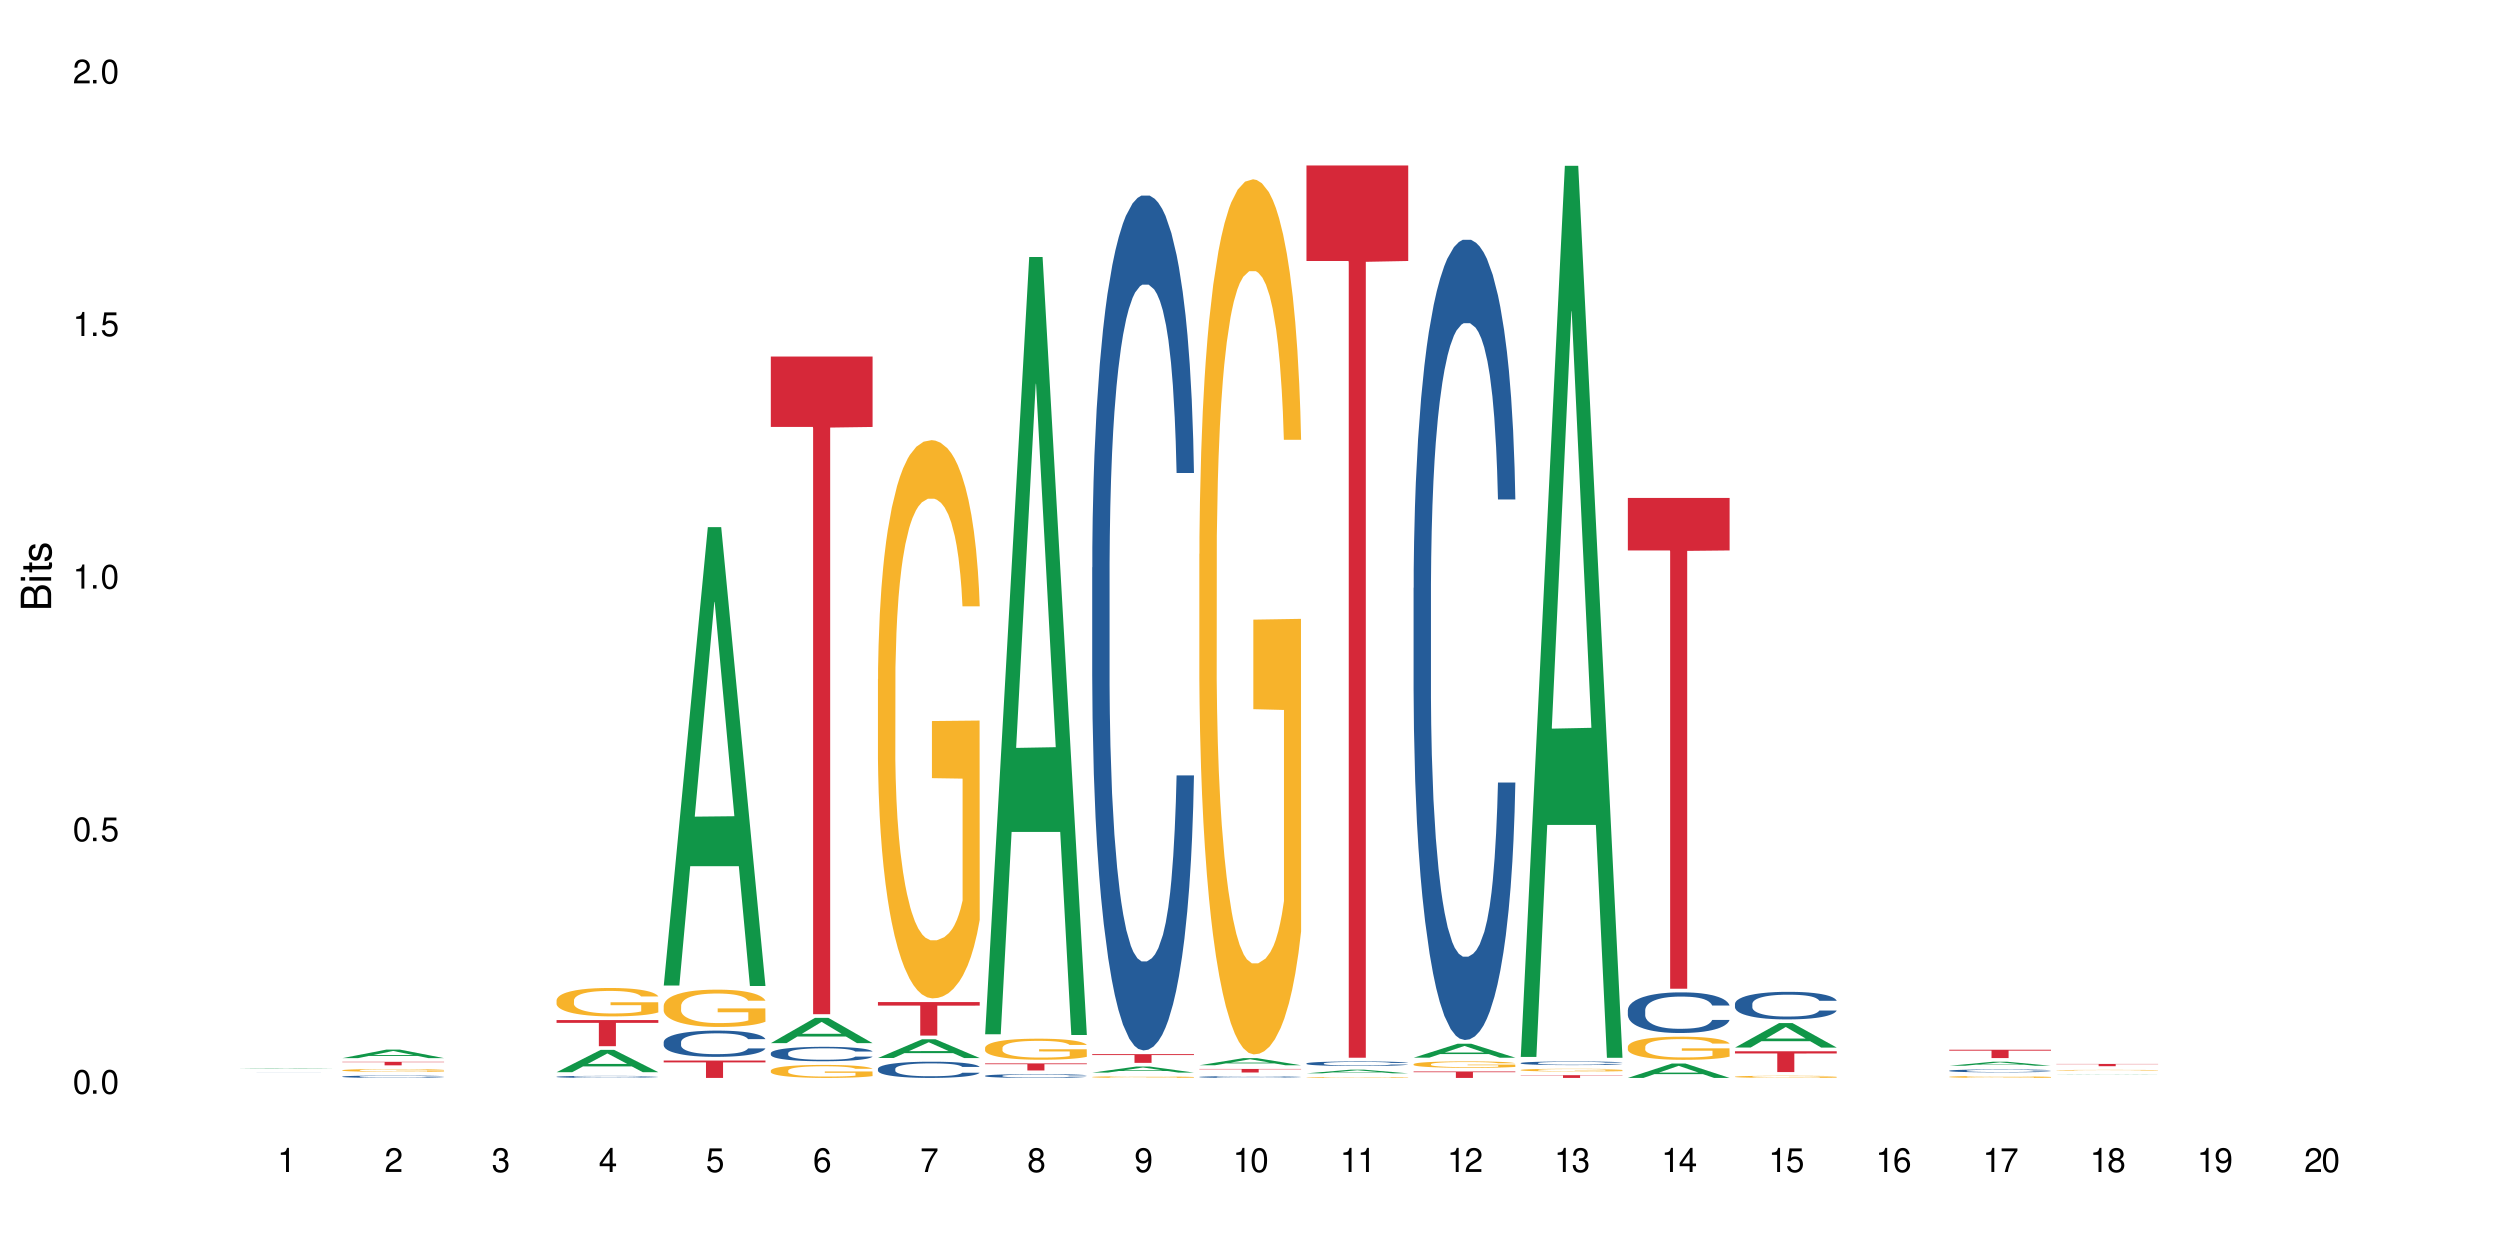 <?xml version="1.0" encoding="UTF-8"?>
<svg xmlns="http://www.w3.org/2000/svg" xmlns:xlink="http://www.w3.org/1999/xlink" width="720" height="360" viewBox="0 0 720 360">
<defs>
<g>
<g id="glyph-0-0">
</g>
<g id="glyph-0-1">
<path d="M 2.641 -6.938 C 2 -6.938 1.422 -6.656 1.078 -6.172 C 0.641 -5.562 0.406 -4.641 0.406 -3.359 C 0.406 -1.016 1.188 0.219 2.641 0.219 C 4.078 0.219 4.859 -1.016 4.859 -3.297 C 4.859 -4.641 4.656 -5.547 4.203 -6.172 C 3.844 -6.656 3.281 -6.938 2.641 -6.938 Z M 2.641 -6.188 C 3.547 -6.188 4 -5.25 4 -3.375 C 4 -1.406 3.562 -0.484 2.625 -0.484 C 1.734 -0.484 1.281 -1.438 1.281 -3.344 C 1.281 -5.25 1.734 -6.188 2.641 -6.188 Z M 2.641 -6.188 "/>
</g>
<g id="glyph-0-2">
<path d="M 1.828 -1 L 0.828 -1 L 0.828 0 L 1.828 0 Z M 1.828 -1 "/>
</g>
<g id="glyph-0-3">
<path d="M 4.562 -6.797 L 1.062 -6.797 L 0.547 -3.094 L 1.328 -3.094 C 1.719 -3.562 2.047 -3.734 2.578 -3.734 C 3.484 -3.734 4.062 -3.109 4.062 -2.094 C 4.062 -1.125 3.484 -0.531 2.578 -0.531 C 1.828 -0.531 1.375 -0.906 1.188 -1.672 L 0.328 -1.672 C 0.453 -1.109 0.547 -0.844 0.75 -0.594 C 1.125 -0.078 1.828 0.219 2.594 0.219 C 3.969 0.219 4.922 -0.781 4.922 -2.219 C 4.922 -3.562 4.031 -4.484 2.719 -4.484 C 2.25 -4.484 1.859 -4.359 1.469 -4.062 L 1.734 -5.969 L 4.562 -5.969 Z M 4.562 -6.797 "/>
</g>
<g id="glyph-0-4">
<path d="M 2.484 -4.938 L 2.484 0 L 3.328 0 L 3.328 -6.938 L 2.766 -6.938 C 2.469 -5.875 2.281 -5.734 0.984 -5.562 L 0.984 -4.938 Z M 2.484 -4.938 "/>
</g>
<g id="glyph-0-5">
<path d="M 4.859 -0.828 L 1.281 -0.828 C 1.359 -1.406 1.672 -1.781 2.5 -2.281 L 3.469 -2.828 C 4.406 -3.344 4.906 -4.062 4.906 -4.906 C 4.906 -5.484 4.672 -6.031 4.266 -6.406 C 3.859 -6.766 3.375 -6.938 2.719 -6.938 C 1.859 -6.938 1.219 -6.625 0.844 -6.031 C 0.609 -5.672 0.5 -5.234 0.484 -4.531 L 1.328 -4.531 C 1.359 -5.016 1.406 -5.281 1.531 -5.516 C 1.75 -5.938 2.188 -6.203 2.703 -6.203 C 3.469 -6.203 4.031 -5.641 4.031 -4.891 C 4.031 -4.344 3.719 -3.859 3.125 -3.516 L 2.234 -3 C 0.812 -2.172 0.406 -1.531 0.328 -0.016 L 4.859 -0.016 Z M 4.859 -0.828 "/>
</g>
<g id="glyph-0-6">
<path d="M 2.125 -3.188 L 2.578 -3.188 C 3.5 -3.188 3.984 -2.766 3.984 -1.922 C 3.984 -1.062 3.469 -0.531 2.594 -0.531 C 1.656 -0.531 1.203 -1 1.156 -2.016 L 0.312 -2.016 C 0.344 -1.453 0.438 -1.094 0.609 -0.781 C 0.953 -0.109 1.625 0.219 2.547 0.219 C 3.953 0.219 4.859 -0.625 4.859 -1.938 C 4.859 -2.828 4.516 -3.297 3.703 -3.594 C 4.344 -3.844 4.656 -4.328 4.656 -5.031 C 4.656 -6.219 3.875 -6.938 2.578 -6.938 C 1.203 -6.938 0.484 -6.172 0.453 -4.703 L 1.297 -4.703 C 1.312 -5.125 1.344 -5.359 1.453 -5.578 C 1.641 -5.969 2.062 -6.203 2.594 -6.203 C 3.344 -6.203 3.797 -5.75 3.797 -5 C 3.797 -4.516 3.609 -4.219 3.25 -4.047 C 3.016 -3.953 2.703 -3.922 2.125 -3.906 Z M 2.125 -3.188 "/>
</g>
<g id="glyph-0-7">
<path d="M 3.141 -1.672 L 3.141 0 L 3.984 0 L 3.984 -1.672 L 4.984 -1.672 L 4.984 -2.438 L 3.984 -2.438 L 3.984 -6.938 L 3.359 -6.938 L 0.266 -2.578 L 0.266 -1.672 Z M 3.141 -2.438 L 1 -2.438 L 3.141 -5.5 Z M 3.141 -2.438 "/>
</g>
<g id="glyph-0-8">
<path d="M 4.781 -5.125 C 4.609 -6.266 3.891 -6.938 2.844 -6.938 C 2.094 -6.938 1.422 -6.578 1.031 -5.953 C 0.594 -5.266 0.406 -4.422 0.406 -3.172 C 0.406 -2 0.578 -1.25 0.984 -0.641 C 1.359 -0.078 1.953 0.219 2.703 0.219 C 3.984 0.219 4.922 -0.75 4.922 -2.094 C 4.922 -3.375 4.062 -4.281 2.844 -4.281 C 2.172 -4.281 1.641 -4.031 1.281 -3.516 C 1.281 -5.234 1.828 -6.188 2.797 -6.188 C 3.391 -6.188 3.797 -5.797 3.938 -5.125 Z M 2.734 -3.531 C 3.547 -3.531 4.062 -2.953 4.062 -2.031 C 4.062 -1.156 3.484 -0.531 2.703 -0.531 C 1.922 -0.531 1.328 -1.188 1.328 -2.078 C 1.328 -2.938 1.906 -3.531 2.734 -3.531 Z M 2.734 -3.531 "/>
</g>
<g id="glyph-0-9">
<path d="M 4.984 -6.797 L 0.438 -6.797 L 0.438 -5.969 L 4.109 -5.969 C 2.5 -3.656 1.828 -2.234 1.328 0 L 2.219 0 C 2.594 -2.172 3.453 -4.047 4.984 -6.094 Z M 4.984 -6.797 "/>
</g>
<g id="glyph-0-10">
<path d="M 3.75 -3.656 C 4.469 -4.094 4.688 -4.438 4.688 -5.078 C 4.688 -6.172 3.844 -6.938 2.641 -6.938 C 1.438 -6.938 0.594 -6.172 0.594 -5.094 C 0.594 -4.438 0.812 -4.094 1.516 -3.656 C 0.734 -3.266 0.359 -2.703 0.359 -1.922 C 0.359 -0.656 1.281 0.219 2.641 0.219 C 3.984 0.219 4.922 -0.656 4.922 -1.922 C 4.922 -2.703 4.531 -3.266 3.75 -3.656 Z M 2.641 -6.188 C 3.359 -6.188 3.812 -5.75 3.812 -5.062 C 3.812 -4.406 3.344 -3.984 2.641 -3.984 C 1.922 -3.984 1.453 -4.406 1.453 -5.078 C 1.453 -5.75 1.922 -6.188 2.641 -6.188 Z M 2.641 -3.266 C 3.484 -3.266 4.062 -2.719 4.062 -1.906 C 4.062 -1.078 3.484 -0.531 2.625 -0.531 C 1.797 -0.531 1.219 -1.094 1.219 -1.906 C 1.219 -2.719 1.781 -3.266 2.641 -3.266 Z M 2.641 -3.266 "/>
</g>
<g id="glyph-0-11">
<path d="M 0.516 -1.578 C 0.672 -0.453 1.406 0.219 2.438 0.219 C 3.188 0.219 3.859 -0.141 4.266 -0.766 C 4.688 -1.453 4.891 -2.297 4.891 -3.547 C 4.891 -4.719 4.703 -5.453 4.312 -6.078 C 3.938 -6.641 3.344 -6.938 2.594 -6.938 C 1.297 -6.938 0.359 -5.969 0.359 -4.625 C 0.359 -3.344 1.234 -2.453 2.453 -2.453 C 3.094 -2.453 3.578 -2.672 4.016 -3.203 C 4 -1.484 3.469 -0.531 2.5 -0.531 C 1.906 -0.531 1.484 -0.906 1.359 -1.578 Z M 2.578 -6.203 C 3.375 -6.203 3.969 -5.531 3.969 -4.641 C 3.969 -3.797 3.391 -3.188 2.547 -3.188 C 1.734 -3.188 1.234 -3.766 1.234 -4.688 C 1.234 -5.562 1.797 -6.203 2.578 -6.203 Z M 2.578 -6.203 "/>
</g>
<g id="glyph-1-0">
</g>
<g id="glyph-1-1">
<path d="M 0 -0.953 L 0 -4.891 C 0 -5.719 -0.234 -6.344 -0.734 -6.797 C -1.188 -7.234 -1.812 -7.469 -2.5 -7.469 C -3.547 -7.469 -4.188 -7 -4.625 -5.875 C -4.984 -6.688 -5.625 -7.094 -6.531 -7.094 C -7.172 -7.094 -7.734 -6.859 -8.141 -6.391 C -8.562 -5.922 -8.75 -5.344 -8.75 -4.5 L -8.75 -0.953 Z M -4.984 -2.062 L -7.766 -2.062 L -7.766 -4.219 C -7.766 -4.844 -7.688 -5.203 -7.453 -5.5 C -7.219 -5.812 -6.859 -5.969 -6.375 -5.969 C -5.891 -5.969 -5.531 -5.812 -5.297 -5.5 C -5.062 -5.203 -4.984 -4.844 -4.984 -4.219 Z M -0.984 -2.062 L -4 -2.062 L -4 -4.781 C -4 -5.766 -3.438 -6.359 -2.484 -6.359 C -1.547 -6.359 -0.984 -5.766 -0.984 -4.781 Z M -0.984 -2.062 "/>
</g>
<g id="glyph-1-2">
<path d="M -6.281 -1.797 L -6.281 -0.797 L 0 -0.797 L 0 -1.797 Z M -8.75 -1.797 L -8.75 -0.797 L -7.484 -0.797 L -7.484 -1.797 Z M -8.75 -1.797 "/>
</g>
<g id="glyph-1-3">
<path d="M -6.281 -3.047 L -6.281 -2.016 L -8.016 -2.016 L -8.016 -1.016 L -6.281 -1.016 L -6.281 -0.172 L -5.469 -0.172 L -5.469 -1.016 L -0.719 -1.016 C -0.078 -1.016 0.281 -1.453 0.281 -2.234 C 0.281 -2.5 0.25 -2.719 0.188 -3.047 L -0.641 -3.047 C -0.609 -2.906 -0.594 -2.766 -0.594 -2.562 C -0.594 -2.141 -0.719 -2.016 -1.156 -2.016 L -5.469 -2.016 L -5.469 -3.047 Z M -6.281 -3.047 "/>
</g>
<g id="glyph-1-4">
<path d="M -4.531 -5.25 C -5.766 -5.25 -6.469 -4.422 -6.469 -2.969 C -6.469 -1.516 -5.719 -0.562 -4.547 -0.562 C -3.562 -0.562 -3.094 -1.062 -2.734 -2.562 L -2.516 -3.484 C -2.344 -4.188 -2.094 -4.469 -1.641 -4.469 C -1.047 -4.469 -0.641 -3.875 -0.641 -3 C -0.641 -2.453 -0.797 -2 -1.062 -1.75 C -1.25 -1.594 -1.422 -1.531 -1.875 -1.469 L -1.875 -0.406 C -0.422 -0.453 0.281 -1.266 0.281 -2.922 C 0.281 -4.5 -0.5 -5.516 -1.719 -5.516 C -2.656 -5.516 -3.172 -4.984 -3.469 -3.734 L -3.703 -2.766 C -3.891 -1.953 -4.156 -1.609 -4.594 -1.609 C -5.188 -1.609 -5.547 -2.125 -5.547 -2.938 C -5.547 -3.75 -5.203 -4.172 -4.531 -4.203 Z M -4.531 -5.25 "/>
</g>
</g>
</defs>
<rect x="-72" y="-36" width="864" height="432" fill="rgb(100%, 100%, 100%)" fill-opacity="1"/>
<path fill-rule="nonzero" fill="rgb(6.275%, 58.824%, 28.235%)" fill-opacity="1" d="M 67.73 307.766 L 67.762 307.766 L 80.445 307.594 L 84.297 307.594 L 97.043 307.766 L 92.562 307.766 L 89.371 307.719 L 75.371 307.719 L 72.238 307.766 L 67.73 307.766 L 76.719 307.703 L 88.086 307.703 L 82.418 307.621 L 82.293 307.621 L 76.688 307.703 L 76.719 307.703 Z M 67.73 307.766 "/>
<path fill-rule="nonzero" fill="rgb(14.51%, 36.078%, 60%)" fill-opacity="1" d="M 67.73 308.828 L 68.125 308.828 L 68.375 308.824 L 73.523 308.824 L 74.414 308.82 L 92.035 308.82 L 92.715 308.824 L 96.828 308.824 L 97.043 308.828 L 92.035 308.828 L 91.785 308.824 L 73.449 308.824 L 73.164 308.828 L 72.734 308.828 L 72.734 308.832 L 74.129 308.832 L 74.914 308.836 L 91.07 308.836 L 91.5 308.832 L 97.043 308.832 L 96.504 308.832 L 96.184 308.836 L 87.891 308.836 L 86.781 308.84 L 79.883 308.84 L 78.418 308.836 L 69.734 308.836 L 69.125 308.832 L 67.73 308.832 Z M 67.73 308.828 "/>
<path fill-rule="nonzero" fill="rgb(6.275%, 58.824%, 28.235%)" fill-opacity="1" d="M 98.582 304.746 L 98.613 304.742 L 111.297 302.281 L 115.148 302.281 L 127.895 304.746 L 123.418 304.746 L 120.223 304.102 L 106.223 304.102 L 103.094 304.746 L 98.582 304.746 L 107.57 303.836 L 118.938 303.836 L 113.27 302.684 L 113.207 302.684 L 113.145 302.691 L 107.539 303.836 L 107.57 303.836 Z M 98.582 304.746 "/>
<path fill-rule="nonzero" fill="rgb(14.51%, 36.078%, 60%)" fill-opacity="1" d="M 98.582 310.055 L 98.621 310.055 L 98.621 310.039 L 98.727 310.016 L 98.977 309.984 L 99.227 309.965 L 99.871 309.926 L 100.766 309.891 L 101.695 309.863 L 102.371 309.848 L 102.98 309.832 L 104.375 309.812 L 105.27 309.797 L 106.234 309.789 L 107.414 309.777 L 108.27 309.77 L 110.199 309.762 L 111.629 309.758 L 112.738 309.754 L 115.133 309.754 L 116.562 309.758 L 117.602 309.762 L 118.742 309.766 L 119.707 309.77 L 121.391 309.785 L 122.891 309.801 L 123.57 309.812 L 124.641 309.832 L 125.465 309.852 L 126.035 309.867 L 126.68 309.891 L 127.25 309.918 L 127.68 309.949 L 127.895 309.977 L 122.891 309.977 L 122.641 309.953 L 122.355 309.934 L 121.816 309.906 L 121.281 309.891 L 120.531 309.871 L 119.852 309.859 L 118.922 309.848 L 118.102 309.84 L 117.242 309.832 L 116.422 309.832 L 114.848 309.828 L 112.344 309.828 L 110.953 309.832 L 110.199 309.836 L 109.129 309.848 L 108.379 309.855 L 107.484 309.867 L 106.875 309.879 L 106.125 309.895 L 105.59 309.906 L 104.98 309.93 L 104.625 309.945 L 104.305 309.961 L 104.016 309.984 L 103.801 310.004 L 103.66 310.027 L 103.59 310.051 L 103.59 310.148 L 103.66 310.172 L 103.84 310.195 L 104.305 310.234 L 104.98 310.27 L 105.77 310.293 L 106.52 310.312 L 106.949 310.32 L 107.52 310.332 L 108.414 310.344 L 109.699 310.355 L 110.449 310.363 L 111.594 310.367 L 112.773 310.371 L 114.348 310.371 L 115.742 310.367 L 116.672 310.363 L 117.637 310.359 L 118.957 310.348 L 119.781 310.34 L 120.496 310.328 L 121.031 310.312 L 121.391 310.305 L 121.926 310.285 L 122.355 310.262 L 122.676 310.242 L 122.891 310.219 L 127.895 310.219 L 127.68 310.246 L 127.359 310.27 L 127.035 310.289 L 126.535 310.309 L 125.965 310.328 L 125.141 310.352 L 124.461 310.367 L 123.57 310.383 L 122.746 310.395 L 121.852 310.402 L 120.531 310.418 L 119.672 310.422 L 118.742 310.43 L 117.637 310.434 L 116.242 310.438 L 114.742 310.441 L 111.844 310.441 L 110.738 310.438 L 109.27 310.43 L 107.449 310.422 L 106.125 310.41 L 105.09 310.395 L 104.195 310.383 L 103.195 310.367 L 101.906 310.34 L 101.121 310.316 L 100.586 310.301 L 99.977 310.277 L 99.551 310.254 L 99.047 310.219 L 98.691 310.176 L 98.582 310.141 Z M 98.582 310.055 "/>
<path fill-rule="nonzero" fill="rgb(96.863%, 70.196%, 16.863%)" fill-opacity="1" d="M 98.582 308.227 L 98.621 308.227 L 98.621 308.211 L 98.762 308.18 L 99.121 308.133 L 99.586 308.094 L 100.086 308.062 L 100.406 308.047 L 100.941 308.023 L 101.406 308.008 L 102.586 307.973 L 104.09 307.941 L 104.91 307.93 L 105.84 307.918 L 107.164 307.902 L 107.77 307.898 L 109.629 307.887 L 111.738 307.879 L 114.062 307.875 L 115.133 307.875 L 116.598 307.879 L 118.602 307.887 L 119.746 307.895 L 120.637 307.902 L 121.566 307.91 L 122.711 307.926 L 123.785 307.945 L 124.641 307.965 L 125.5 307.984 L 126.215 308.012 L 126.82 308.035 L 127.359 308.066 L 127.68 308.094 L 127.895 308.121 L 122.926 308.121 L 122.641 308.094 L 122.316 308.074 L 121.781 308.051 L 121.246 308.031 L 120.711 308.016 L 119.707 307.996 L 118.852 307.984 L 117.777 307.973 L 116.742 307.969 L 115.562 307.965 L 114.848 307.961 L 112.953 307.961 L 111.238 307.969 L 110.238 307.973 L 109.523 307.98 L 108.52 307.992 L 107.914 308 L 107.555 308.004 L 106.484 308.027 L 105.77 308.051 L 105.375 308.062 L 104.875 308.086 L 104.516 308.105 L 104.125 308.137 L 103.91 308.16 L 103.625 308.211 L 103.59 308.348 L 103.695 308.375 L 103.91 308.406 L 104.195 308.434 L 104.625 308.461 L 105.055 308.484 L 105.805 308.512 L 106.449 308.531 L 106.949 308.547 L 107.914 308.566 L 108.305 308.574 L 109.234 308.586 L 110.199 308.598 L 111.379 308.605 L 112.273 308.609 L 113.703 308.613 L 115.527 308.613 L 117.672 308.609 L 119.031 308.602 L 119.957 308.598 L 120.566 308.594 L 121.316 308.582 L 121.852 308.574 L 122.355 308.566 L 122.961 308.555 L 122.961 308.375 L 114.133 308.375 L 114.133 308.289 L 127.859 308.289 L 127.895 308.582 L 127.145 308.605 L 126.215 308.625 L 125.32 308.637 L 124.391 308.652 L 123.07 308.664 L 121.996 308.676 L 120.352 308.684 L 118.852 308.691 L 117.277 308.695 L 115.883 308.699 L 112.773 308.699 L 111.203 308.695 L 109.949 308.688 L 108.809 308.68 L 107.664 308.672 L 106.234 308.656 L 105.305 308.641 L 104.34 308.625 L 103.375 308.605 L 102.516 308.586 L 101.945 308.57 L 101.371 308.551 L 100.766 308.531 L 100.191 308.504 L 99.762 308.48 L 99.371 308.453 L 99.086 308.43 L 98.797 308.395 L 98.656 308.367 L 98.582 308.348 Z M 98.582 308.227 "/>
<path fill-rule="nonzero" fill="rgb(83.922%, 15.686%, 22.353%)" fill-opacity="1" d="M 98.582 305.801 L 127.895 305.801 L 127.895 305.91 L 115.68 305.91 L 115.68 306.82 L 110.766 306.82 L 110.766 305.914 L 110.691 305.91 L 98.582 305.91 Z M 98.582 305.801 "/>
<path fill-rule="nonzero" fill="rgb(6.275%, 58.824%, 28.235%)" fill-opacity="1" d="M 160.289 308.789 L 160.32 308.785 L 173.004 302.355 L 176.855 302.355 L 189.602 308.797 L 185.121 308.797 L 181.93 307.117 L 167.93 307.117 L 164.801 308.789 L 160.289 308.789 L 169.277 306.418 L 180.645 306.414 L 174.977 303.41 L 174.914 303.402 L 174.852 303.422 L 169.246 306.414 L 169.277 306.418 Z M 160.289 308.789 "/>
<path fill-rule="nonzero" fill="rgb(14.51%, 36.078%, 60%)" fill-opacity="1" d="M 160.289 310.109 L 160.324 310.109 L 160.324 310.094 L 160.434 310.074 L 160.684 310.047 L 160.934 310.031 L 161.578 310 L 162.469 309.969 L 163.398 309.945 L 164.078 309.93 L 164.688 309.918 L 166.082 309.898 L 166.973 309.891 L 167.938 309.879 L 169.117 309.871 L 169.977 309.867 L 171.906 309.855 L 173.336 309.852 L 176.84 309.852 L 178.27 309.855 L 179.305 309.855 L 180.449 309.859 L 181.414 309.867 L 183.094 309.879 L 184.598 309.895 L 185.273 309.902 L 186.348 309.918 L 187.168 309.934 L 187.742 309.949 L 188.383 309.969 L 188.957 309.992 L 189.387 310.02 L 189.602 310.043 L 184.598 310.043 L 184.344 310.02 L 184.059 310.004 L 183.523 309.984 L 182.988 309.969 L 182.238 309.953 L 181.559 309.941 L 180.629 309.93 L 179.805 309.926 L 178.949 309.918 L 178.125 309.918 L 176.555 309.914 L 174.051 309.914 L 172.656 309.918 L 171.906 309.922 L 170.836 309.93 L 170.082 309.938 L 169.191 309.949 L 168.582 309.957 L 167.832 309.973 L 167.297 309.984 L 166.688 310 L 166.332 310.016 L 166.008 310.031 L 165.723 310.047 L 165.508 310.066 L 165.367 310.086 L 165.293 310.105 L 165.293 310.188 L 165.367 310.207 L 165.543 310.23 L 166.008 310.266 L 166.688 310.293 L 167.473 310.316 L 168.227 310.332 L 168.652 310.34 L 169.227 310.348 L 170.121 310.359 L 171.406 310.367 L 172.156 310.375 L 173.301 310.379 L 177.445 310.379 L 178.375 310.375 L 179.34 310.371 L 180.664 310.359 L 181.484 310.352 L 182.199 310.344 L 182.738 310.332 L 183.094 310.324 L 183.629 310.309 L 184.059 310.289 L 184.383 310.27 L 184.598 310.25 L 189.602 310.25 L 189.387 310.273 L 189.062 310.293 L 188.742 310.309 L 188.242 310.328 L 187.668 310.344 L 186.848 310.363 L 186.168 310.375 L 185.273 310.391 L 184.453 310.398 L 183.559 310.41 L 182.238 310.422 L 181.379 310.426 L 180.449 310.43 L 179.34 310.434 L 177.949 310.438 L 176.445 310.441 L 173.551 310.441 L 172.441 310.438 L 170.977 310.434 L 169.152 310.422 L 167.832 310.414 L 166.797 310.402 L 165.902 310.391 L 164.902 310.379 L 163.613 310.355 L 162.828 310.336 L 162.293 310.32 L 161.684 310.301 L 161.254 310.281 L 160.754 310.25 L 160.398 310.211 L 160.289 310.184 Z M 160.289 310.109 "/>
<path fill-rule="nonzero" fill="rgb(96.863%, 70.196%, 16.863%)" fill-opacity="1" d="M 160.289 288.043 L 160.324 288.035 L 160.324 287.887 L 160.469 287.551 L 160.824 287.086 L 161.289 286.703 L 161.789 286.406 L 162.113 286.25 L 162.648 286.023 L 163.113 285.859 L 164.293 285.523 L 165.793 285.207 L 166.617 285.074 L 167.547 284.945 L 168.867 284.805 L 169.477 284.75 L 171.336 284.633 L 173.445 284.559 L 175.766 284.535 L 176.84 284.543 L 178.305 284.57 L 180.305 284.656 L 181.449 284.73 L 182.344 284.805 L 183.273 284.902 L 184.418 285.051 L 185.488 285.23 L 186.348 285.41 L 187.207 285.633 L 187.922 285.875 L 188.527 286.137 L 189.062 286.449 L 189.387 286.711 L 189.602 286.973 L 184.633 286.973 L 184.344 286.711 L 184.023 286.512 L 183.488 286.262 L 182.953 286.082 L 182.414 285.941 L 181.414 285.746 L 180.559 285.629 L 179.484 285.523 L 178.449 285.453 L 177.27 285.41 L 176.555 285.395 L 174.66 285.395 L 172.941 285.449 L 171.941 285.508 L 171.227 285.566 L 170.227 285.68 L 169.617 285.77 L 169.262 285.828 L 168.188 286.062 L 167.473 286.27 L 167.082 286.414 L 166.582 286.637 L 166.223 286.84 L 165.828 287.137 L 165.617 287.363 L 165.328 287.871 L 165.293 289.219 L 165.402 289.504 L 165.617 289.809 L 165.902 290.078 L 166.332 290.363 L 166.758 290.578 L 167.512 290.871 L 168.152 291.066 L 168.652 291.195 L 169.617 291.395 L 170.012 291.461 L 170.941 291.598 L 171.906 291.703 L 173.086 291.793 L 173.98 291.836 L 175.41 291.875 L 177.234 291.875 L 179.379 291.828 L 180.734 291.77 L 181.664 291.711 L 182.273 291.656 L 183.023 291.574 L 183.559 291.5 L 184.059 291.418 L 184.668 291.289 L 184.668 289.504 L 175.84 289.496 L 175.84 288.656 L 189.562 288.648 L 189.602 291.574 L 188.848 291.777 L 187.922 291.973 L 187.027 292.121 L 186.098 292.25 L 184.773 292.391 L 183.703 292.48 L 182.059 292.586 L 180.559 292.652 L 178.984 292.699 L 177.59 292.719 L 175.945 292.727 L 174.48 292.711 L 172.906 292.668 L 171.656 292.609 L 170.512 292.531 L 169.367 292.434 L 167.938 292.277 L 167.008 292.152 L 166.043 291.992 L 165.078 291.809 L 164.223 291.605 L 163.648 291.449 L 163.078 291.27 L 162.469 291.043 L 161.898 290.789 L 161.469 290.559 L 161.074 290.297 L 160.789 290.047 L 160.504 289.711 L 160.359 289.441 L 160.289 289.211 Z M 160.289 288.043 "/>
<path fill-rule="nonzero" fill="rgb(83.922%, 15.686%, 22.353%)" fill-opacity="1" d="M 160.289 293.781 L 189.602 293.781 L 189.602 294.586 L 177.383 294.594 L 177.383 301.301 L 172.469 301.301 L 172.469 294.602 L 172.398 294.586 L 160.289 294.586 Z M 160.289 293.781 "/>
<path fill-rule="nonzero" fill="rgb(6.275%, 58.824%, 28.235%)" fill-opacity="1" d="M 191.145 283.836 L 191.176 283.711 L 203.855 151.812 L 207.707 151.812 L 220.453 283.961 L 215.977 283.961 L 212.781 249.465 L 198.785 249.465 L 195.652 283.836 L 191.145 283.836 L 200.129 235.195 L 211.496 235.07 L 205.828 173.402 L 205.766 173.277 L 205.703 173.652 L 200.098 235.07 L 200.129 235.195 Z M 191.145 283.836 "/>
<path fill-rule="nonzero" fill="rgb(14.51%, 36.078%, 60%)" fill-opacity="1" d="M 191.145 300.109 L 191.18 300.102 L 191.18 299.938 L 191.285 299.672 L 191.535 299.344 L 191.785 299.113 L 192.43 298.707 L 193.324 298.312 L 194.254 298.008 L 194.93 297.828 L 195.539 297.691 L 196.934 297.434 L 197.828 297.305 L 198.793 297.188 L 199.973 297.07 L 200.828 297 L 202.758 296.891 L 204.188 296.84 L 205.297 296.82 L 207.691 296.82 L 209.121 296.848 L 210.16 296.883 L 211.301 296.938 L 212.266 297 L 213.949 297.152 L 215.449 297.344 L 216.129 297.457 L 217.199 297.672 L 218.023 297.879 L 218.594 298.059 L 219.238 298.312 L 219.809 298.625 L 220.238 298.977 L 220.453 299.273 L 215.449 299.273 L 215.199 298.996 L 214.914 298.781 L 214.375 298.5 L 213.84 298.297 L 213.09 298.098 L 212.41 297.969 L 211.48 297.836 L 210.66 297.754 L 209.801 297.691 L 208.98 297.648 L 207.406 297.609 L 205.582 297.609 L 204.902 297.621 L 203.512 297.676 L 202.758 297.727 L 201.688 297.82 L 200.938 297.91 L 200.043 298.051 L 199.434 298.168 L 198.684 298.348 L 198.148 298.508 L 197.539 298.734 L 197.184 298.906 L 196.863 299.102 L 196.574 299.328 L 196.359 299.57 L 196.219 299.824 L 196.148 300.074 L 196.148 301.145 L 196.219 301.395 L 196.398 301.684 L 196.863 302.105 L 197.539 302.473 L 198.328 302.762 L 199.078 302.969 L 199.508 303.066 L 200.078 303.176 L 200.973 303.316 L 202.258 303.453 L 203.008 303.508 L 204.152 303.562 L 205.332 303.59 L 206.906 303.59 L 208.301 303.562 L 209.23 303.527 L 210.195 303.473 L 211.516 303.355 L 212.34 303.246 L 213.055 303.113 L 213.59 302.984 L 213.949 302.871 L 214.484 302.66 L 214.914 302.422 L 215.234 302.184 L 215.449 301.945 L 220.453 301.945 L 220.238 302.223 L 219.918 302.492 L 219.594 302.691 L 219.094 302.934 L 218.523 303.148 L 217.699 303.391 L 217.02 303.551 L 216.129 303.723 L 215.305 303.855 L 214.414 303.973 L 213.09 304.109 L 212.23 304.18 L 211.301 304.242 L 210.195 304.297 L 208.801 304.344 L 207.301 304.371 L 205.906 304.379 L 204.402 304.363 L 203.297 304.336 L 201.832 304.277 L 200.008 304.152 L 198.684 304.02 L 197.648 303.887 L 196.754 303.75 L 195.754 303.562 L 194.469 303.258 L 193.68 303.023 L 193.145 302.832 L 192.535 302.562 L 192.109 302.32 L 191.605 301.934 L 191.25 301.441 L 191.145 301.062 Z M 191.145 300.109 "/>
<path fill-rule="nonzero" fill="rgb(96.863%, 70.196%, 16.863%)" fill-opacity="1" d="M 191.145 289.621 L 191.18 289.609 L 191.18 289.414 L 191.32 288.973 L 191.68 288.363 L 192.145 287.863 L 192.645 287.469 L 192.965 287.262 L 193.5 286.969 L 193.965 286.754 L 195.145 286.312 L 196.648 285.898 L 197.469 285.723 L 198.398 285.555 L 199.723 285.367 L 200.328 285.301 L 202.188 285.145 L 204.297 285.043 L 206.621 285.016 L 207.691 285.023 L 209.156 285.062 L 211.16 285.172 L 212.305 285.27 L 213.195 285.367 L 214.125 285.496 L 215.27 285.691 L 216.344 285.93 L 217.199 286.164 L 218.059 286.457 L 218.773 286.773 L 219.379 287.117 L 219.918 287.527 L 220.238 287.871 L 220.453 288.215 L 215.484 288.215 L 215.199 287.871 L 214.875 287.605 L 214.34 287.281 L 213.805 287.047 L 213.27 286.859 L 212.266 286.605 L 211.41 286.449 L 210.336 286.312 L 209.301 286.223 L 208.121 286.164 L 207.406 286.145 L 205.512 286.145 L 203.797 286.215 L 202.797 286.293 L 202.082 286.371 L 201.078 286.516 L 200.473 286.637 L 200.113 286.715 L 199.043 287.02 L 198.328 287.293 L 197.934 287.48 L 197.434 287.773 L 197.074 288.039 L 196.684 288.43 L 196.469 288.727 L 196.184 289.395 L 196.148 291.16 L 196.254 291.535 L 196.469 291.938 L 196.754 292.289 L 197.184 292.664 L 197.613 292.949 L 198.363 293.332 L 199.008 293.586 L 199.508 293.754 L 200.473 294.016 L 200.863 294.105 L 201.793 294.281 L 202.758 294.418 L 203.938 294.539 L 204.832 294.598 L 206.262 294.645 L 208.086 294.645 L 210.23 294.586 L 211.59 294.508 L 212.52 294.43 L 213.125 294.359 L 213.875 294.254 L 214.414 294.156 L 214.914 294.047 L 215.52 293.879 L 215.52 291.535 L 206.691 291.523 L 206.691 290.426 L 220.418 290.414 L 220.453 294.254 L 219.703 294.52 L 218.773 294.773 L 217.879 294.969 L 216.949 295.137 L 215.629 295.324 L 214.555 295.441 L 212.91 295.578 L 211.41 295.668 L 209.836 295.727 L 208.441 295.754 L 206.797 295.766 L 205.332 295.746 L 203.762 295.688 L 202.508 295.609 L 201.367 295.508 L 200.223 295.383 L 198.793 295.176 L 197.863 295.008 L 196.898 294.801 L 195.934 294.559 L 195.074 294.293 L 194.504 294.086 L 193.93 293.852 L 193.324 293.555 L 192.75 293.223 L 192.32 292.918 L 191.93 292.574 L 191.645 292.25 L 191.355 291.809 L 191.215 291.457 L 191.145 291.152 Z M 191.145 289.621 "/>
<path fill-rule="nonzero" fill="rgb(83.922%, 15.686%, 22.353%)" fill-opacity="1" d="M 191.145 305.434 L 220.453 305.434 L 220.453 305.969 L 208.238 305.977 L 208.238 310.441 L 203.324 310.441 L 203.324 305.98 L 203.25 305.969 L 191.145 305.969 Z M 191.145 305.434 "/>
<path fill-rule="nonzero" fill="rgb(6.275%, 58.824%, 28.235%)" fill-opacity="1" d="M 221.996 300.422 L 222.027 300.414 L 234.711 293.141 L 238.562 293.141 L 251.305 300.43 L 246.828 300.43 L 243.633 298.527 L 229.637 298.527 L 226.504 300.422 L 221.996 300.422 L 230.984 297.738 L 242.352 297.73 L 236.684 294.332 L 236.621 294.324 L 236.559 294.344 L 230.953 297.73 L 230.984 297.738 Z M 221.996 300.422 "/>
<path fill-rule="nonzero" fill="rgb(14.51%, 36.078%, 60%)" fill-opacity="1" d="M 221.996 303.293 L 222.031 303.289 L 222.031 303.199 L 222.137 303.055 L 222.391 302.871 L 222.641 302.746 L 223.281 302.523 L 224.176 302.305 L 225.105 302.137 L 225.785 302.039 L 226.391 301.961 L 227.785 301.82 L 228.68 301.75 L 229.645 301.684 L 230.824 301.621 L 231.684 301.582 L 233.613 301.523 L 235.043 301.496 L 236.148 301.484 L 238.547 301.484 L 239.977 301.5 L 241.012 301.52 L 242.156 301.547 L 243.121 301.582 L 244.801 301.668 L 246.301 301.773 L 246.98 301.832 L 248.055 301.953 L 248.875 302.066 L 249.445 302.164 L 250.09 302.305 L 250.664 302.477 L 251.09 302.668 L 251.305 302.832 L 246.301 302.832 L 246.051 302.68 L 245.766 302.562 L 245.23 302.406 L 244.691 302.297 L 243.941 302.188 L 243.262 302.113 L 242.336 302.043 L 241.512 301.996 L 240.652 301.961 L 239.832 301.941 L 238.258 301.918 L 236.438 301.918 L 235.758 301.926 L 234.363 301.953 L 233.613 301.98 L 232.539 302.035 L 231.789 302.086 L 230.895 302.16 L 230.289 302.227 L 229.539 302.324 L 229 302.41 L 228.395 302.535 L 228.035 302.633 L 227.715 302.738 L 227.43 302.863 L 227.215 302.996 L 227.07 303.137 L 227 303.273 L 227 303.863 L 227.07 304 L 227.25 304.16 L 227.715 304.391 L 228.395 304.594 L 229.18 304.754 L 229.93 304.867 L 230.359 304.922 L 230.93 304.98 L 231.824 305.059 L 233.113 305.133 L 233.863 305.164 L 235.008 305.195 L 236.188 305.211 L 237.758 305.211 L 239.152 305.195 L 240.082 305.176 L 241.047 305.145 L 242.371 305.082 L 243.191 305.02 L 243.906 304.949 L 244.441 304.875 L 244.801 304.812 L 245.336 304.695 L 245.766 304.566 L 246.086 304.434 L 246.301 304.305 L 251.305 304.305 L 251.09 304.457 L 250.77 304.605 L 250.449 304.715 L 249.949 304.848 L 249.375 304.965 L 248.555 305.098 L 247.875 305.188 L 246.98 305.281 L 246.16 305.355 L 245.266 305.418 L 243.941 305.496 L 243.086 305.531 L 242.156 305.566 L 241.047 305.598 L 239.652 305.625 L 238.152 305.641 L 236.758 305.645 L 235.258 305.637 L 234.148 305.621 L 232.684 305.586 L 230.859 305.52 L 229.539 305.445 L 228.5 305.375 L 227.605 305.297 L 226.605 305.195 L 225.32 305.027 L 224.535 304.898 L 223.996 304.793 L 223.391 304.645 L 222.961 304.512 L 222.461 304.297 L 222.102 304.027 L 221.996 303.816 Z M 221.996 303.293 "/>
<path fill-rule="nonzero" fill="rgb(96.863%, 70.196%, 16.863%)" fill-opacity="1" d="M 221.996 308.301 L 222.031 308.297 L 222.031 308.23 L 222.176 308.074 L 222.531 307.863 L 222.996 307.691 L 223.496 307.555 L 223.82 307.48 L 224.355 307.379 L 224.82 307.305 L 226 307.148 L 227.5 307.008 L 228.32 306.945 L 229.25 306.887 L 230.574 306.82 L 231.184 306.797 L 233.039 306.742 L 235.148 306.707 L 237.473 306.699 L 238.547 306.703 L 240.012 306.715 L 242.012 306.754 L 243.156 306.789 L 244.051 306.82 L 244.98 306.867 L 246.121 306.934 L 247.195 307.016 L 248.055 307.098 L 248.91 307.199 L 249.625 307.309 L 250.234 307.43 L 250.77 307.574 L 251.09 307.691 L 251.305 307.812 L 246.336 307.812 L 246.051 307.691 L 245.73 307.602 L 245.195 307.488 L 244.656 307.406 L 244.121 307.34 L 243.121 307.254 L 242.262 307.199 L 241.191 307.148 L 240.152 307.117 L 238.973 307.098 L 238.258 307.09 L 236.363 307.09 L 234.648 307.117 L 233.648 307.145 L 232.934 307.172 L 231.934 307.223 L 231.324 307.262 L 230.969 307.289 L 229.895 307.395 L 229.18 307.492 L 228.785 307.555 L 228.285 307.66 L 227.93 307.75 L 227.535 307.887 L 227.32 307.992 L 227.035 308.223 L 227 308.84 L 227.105 308.969 L 227.32 309.109 L 227.605 309.23 L 228.035 309.359 L 228.465 309.461 L 229.215 309.594 L 229.859 309.684 L 230.359 309.742 L 231.324 309.832 L 231.719 309.863 L 232.648 309.926 L 233.613 309.973 L 234.793 310.016 L 235.688 310.035 L 237.117 310.051 L 238.938 310.051 L 241.082 310.031 L 242.441 310.004 L 243.371 309.977 L 243.977 309.953 L 244.73 309.914 L 245.266 309.879 L 245.766 309.844 L 246.375 309.785 L 246.375 308.969 L 237.543 308.965 L 237.543 308.582 L 251.27 308.578 L 251.305 309.914 L 250.555 310.008 L 249.625 310.098 L 248.73 310.164 L 247.805 310.223 L 246.48 310.289 L 245.406 310.328 L 243.766 310.375 L 242.262 310.406 L 240.691 310.426 L 239.297 310.438 L 237.652 310.441 L 236.188 310.434 L 234.613 310.414 L 233.363 310.387 L 232.219 310.352 L 231.074 310.309 L 229.645 310.234 L 228.715 310.18 L 227.75 310.105 L 226.785 310.02 L 225.926 309.93 L 225.355 309.855 L 224.785 309.773 L 224.176 309.672 L 223.605 309.555 L 223.176 309.449 L 222.781 309.332 L 222.496 309.219 L 222.211 309.062 L 222.066 308.941 L 221.996 308.836 Z M 221.996 308.301 "/>
<path fill-rule="nonzero" fill="rgb(83.922%, 15.686%, 22.353%)" fill-opacity="1" d="M 221.996 102.688 L 251.305 102.688 L 251.305 122.961 L 239.09 123.141 L 239.09 292.086 L 234.176 292.086 L 234.176 123.316 L 234.105 122.961 L 221.996 122.961 Z M 221.996 102.688 "/>
<path fill-rule="nonzero" fill="rgb(6.275%, 58.824%, 28.235%)" fill-opacity="1" d="M 252.848 304.711 L 252.879 304.703 L 265.562 299.305 L 269.414 299.305 L 282.16 304.715 L 277.68 304.715 L 274.488 303.301 L 260.488 303.301 L 257.359 304.711 L 252.848 304.711 L 261.836 302.719 L 273.203 302.711 L 267.535 300.188 L 267.473 300.184 L 267.41 300.199 L 261.805 302.711 L 261.836 302.719 Z M 252.848 304.711 "/>
<path fill-rule="nonzero" fill="rgb(14.51%, 36.078%, 60%)" fill-opacity="1" d="M 252.848 307.801 L 252.883 307.797 L 252.883 307.695 L 252.992 307.531 L 253.242 307.328 L 253.492 307.188 L 254.137 306.934 L 255.027 306.691 L 255.957 306.504 L 256.637 306.395 L 257.246 306.309 L 258.641 306.148 L 259.531 306.07 L 260.496 305.996 L 261.676 305.922 L 262.535 305.879 L 264.465 305.812 L 265.895 305.781 L 267.004 305.77 L 269.398 305.77 L 270.828 305.785 L 271.863 305.809 L 273.008 305.844 L 273.973 305.879 L 275.652 305.973 L 277.156 306.094 L 277.832 306.164 L 278.906 306.293 L 279.727 306.422 L 280.301 306.535 L 280.945 306.691 L 281.516 306.883 L 281.945 307.102 L 282.16 307.285 L 277.156 307.285 L 276.906 307.113 L 276.617 306.98 L 276.082 306.809 L 275.547 306.684 L 274.797 306.559 L 274.117 306.477 L 273.188 306.398 L 272.363 306.348 L 271.508 306.309 L 270.684 306.281 L 269.113 306.258 L 267.289 306.258 L 266.609 306.266 L 265.215 306.301 L 264.465 306.328 L 263.395 306.387 L 262.641 306.445 L 261.75 306.531 L 261.141 306.602 L 260.391 306.715 L 259.855 306.812 L 259.246 306.953 L 258.891 307.059 L 258.566 307.18 L 258.281 307.32 L 258.066 307.469 L 257.926 307.629 L 257.852 307.781 L 257.852 308.441 L 257.926 308.598 L 258.102 308.777 L 258.566 309.035 L 259.246 309.262 L 260.031 309.441 L 260.785 309.57 L 261.211 309.629 L 261.785 309.699 L 262.68 309.785 L 263.965 309.867 L 264.715 309.902 L 265.859 309.938 L 267.039 309.953 L 268.613 309.953 L 270.004 309.938 L 270.934 309.914 L 271.898 309.883 L 273.223 309.809 L 274.043 309.742 L 274.758 309.66 L 275.297 309.578 L 275.652 309.512 L 276.188 309.379 L 276.617 309.234 L 276.941 309.082 L 277.156 308.938 L 282.16 308.938 L 281.945 309.109 L 281.621 309.273 L 281.301 309.398 L 280.801 309.547 L 280.23 309.68 L 279.406 309.832 L 278.727 309.93 L 277.832 310.035 L 277.012 310.117 L 276.117 310.188 L 274.797 310.273 L 273.938 310.316 L 273.008 310.355 L 271.898 310.391 L 270.508 310.418 L 269.004 310.438 L 267.609 310.441 L 266.109 310.434 L 265 310.414 L 263.535 310.375 L 261.715 310.301 L 260.391 310.219 L 259.355 310.137 L 258.461 310.051 L 257.461 309.938 L 256.172 309.75 L 255.387 309.605 L 254.852 309.484 L 254.242 309.316 L 253.812 309.168 L 253.312 308.93 L 252.957 308.625 L 252.848 308.391 Z M 252.848 307.801 "/>
<path fill-rule="nonzero" fill="rgb(96.863%, 70.196%, 16.863%)" fill-opacity="1" d="M 252.848 195.621 L 252.883 195.473 L 252.883 192.539 L 253.027 185.93 L 253.383 176.828 L 253.848 169.34 L 254.352 163.465 L 254.672 160.383 L 255.207 155.977 L 255.672 152.746 L 256.852 146.141 L 258.352 139.973 L 259.176 137.332 L 260.105 134.836 L 261.426 132.047 L 262.035 131.02 L 263.895 128.668 L 266.004 127.199 L 268.324 126.758 L 269.398 126.906 L 270.863 127.492 L 272.863 129.109 L 274.008 130.578 L 274.902 132.047 L 275.832 133.953 L 276.977 136.891 L 278.047 140.414 L 278.906 143.938 L 279.766 148.344 L 280.48 153.043 L 281.086 158.18 L 281.621 164.348 L 281.945 169.484 L 282.16 174.625 L 277.191 174.625 L 276.906 169.484 L 276.582 165.523 L 276.047 160.676 L 275.512 157.152 L 274.973 154.363 L 273.973 150.547 L 273.117 148.195 L 272.043 146.141 L 271.008 144.82 L 269.828 143.938 L 269.113 143.645 L 267.219 143.645 L 265.5 144.672 L 264.5 145.848 L 263.785 147.023 L 262.785 149.223 L 262.176 150.984 L 261.82 152.16 L 260.746 156.711 L 260.031 160.824 L 259.641 163.613 L 259.141 168.02 L 258.781 171.98 L 258.391 177.855 L 258.176 182.262 L 257.887 192.242 L 257.852 218.672 L 257.961 224.25 L 258.176 230.273 L 258.461 235.559 L 258.891 241.137 L 259.316 245.395 L 260.07 251.121 L 260.711 254.938 L 261.211 257.434 L 262.176 261.398 L 262.57 262.719 L 263.5 265.363 L 264.465 267.418 L 265.645 269.18 L 266.539 270.062 L 267.969 270.797 L 269.793 270.797 L 271.938 269.914 L 273.293 268.738 L 274.223 267.566 L 274.832 266.539 L 275.582 264.922 L 276.117 263.453 L 276.617 261.84 L 277.227 259.344 L 277.227 224.25 L 268.398 224.105 L 268.398 207.66 L 282.121 207.516 L 282.16 264.922 L 281.406 268.887 L 280.48 272.703 L 279.586 275.641 L 278.656 278.137 L 277.332 280.926 L 276.262 282.688 L 274.617 284.742 L 273.117 286.066 L 271.543 286.945 L 270.148 287.387 L 268.504 287.535 L 267.039 287.238 L 265.465 286.359 L 264.215 285.184 L 263.07 283.715 L 261.926 281.809 L 260.496 278.723 L 259.57 276.227 L 258.602 273.145 L 257.637 269.473 L 256.781 265.512 L 256.207 262.426 L 255.637 258.902 L 255.027 254.496 L 254.457 249.504 L 254.027 244.953 L 253.637 239.816 L 253.348 234.969 L 253.062 228.363 L 252.922 223.078 L 252.848 218.527 Z M 252.848 195.621 "/>
<path fill-rule="nonzero" fill="rgb(83.922%, 15.686%, 22.353%)" fill-opacity="1" d="M 252.848 288.59 L 282.16 288.59 L 282.16 289.621 L 269.941 289.633 L 269.941 298.25 L 265.027 298.25 L 265.027 289.641 L 264.957 289.621 L 252.848 289.621 Z M 252.848 288.59 "/>
<path fill-rule="nonzero" fill="rgb(6.275%, 58.824%, 28.235%)" fill-opacity="1" d="M 283.703 297.871 L 283.734 297.66 L 296.414 74.023 L 300.266 74.023 L 313.012 298.078 L 308.535 298.078 L 305.34 239.594 L 291.344 239.594 L 288.211 297.871 L 283.703 297.871 L 292.688 215.398 L 304.055 215.188 L 298.387 110.629 L 298.324 110.418 L 298.262 111.051 L 292.656 215.188 L 292.688 215.398 Z M 283.703 297.871 "/>
<path fill-rule="nonzero" fill="rgb(14.51%, 36.078%, 60%)" fill-opacity="1" d="M 283.703 309.828 L 283.738 309.828 L 283.738 309.805 L 283.844 309.766 L 284.094 309.719 L 284.344 309.688 L 284.988 309.629 L 285.883 309.57 L 286.812 309.527 L 287.492 309.5 L 288.098 309.48 L 289.492 309.445 L 290.387 309.426 L 291.352 309.41 L 292.531 309.395 L 293.387 309.383 L 295.316 309.367 L 296.746 309.359 L 297.855 309.355 L 300.25 309.355 L 301.68 309.359 L 302.719 309.367 L 303.859 309.375 L 304.828 309.383 L 306.508 309.406 L 308.008 309.434 L 308.688 309.449 L 309.758 309.48 L 310.582 309.508 L 311.152 309.535 L 311.797 309.57 L 312.367 309.617 L 312.797 309.668 L 313.012 309.707 L 308.008 309.707 L 307.758 309.668 L 307.473 309.637 L 306.934 309.598 L 306.398 309.57 L 305.648 309.539 L 304.969 309.52 L 304.039 309.504 L 303.219 309.492 L 302.359 309.48 L 301.539 309.477 L 299.965 309.469 L 298.141 309.469 L 297.465 309.473 L 296.07 309.48 L 295.316 309.488 L 294.246 309.5 L 293.496 309.512 L 292.602 309.535 L 291.992 309.551 L 291.242 309.574 L 290.707 309.598 L 290.098 309.633 L 289.742 309.656 L 289.422 309.684 L 289.133 309.715 L 288.922 309.75 L 288.777 309.789 L 288.707 309.824 L 288.707 309.977 L 288.777 310.012 L 288.957 310.055 L 289.422 310.113 L 290.098 310.168 L 290.887 310.211 L 291.637 310.238 L 292.066 310.254 L 292.637 310.27 L 293.531 310.289 L 294.816 310.309 L 295.57 310.316 L 296.711 310.324 L 297.891 310.328 L 299.465 310.328 L 300.859 310.324 L 301.789 310.32 L 302.754 310.312 L 304.074 310.293 L 304.898 310.277 L 305.613 310.258 L 306.148 310.242 L 306.508 310.227 L 307.043 310.195 L 307.473 310.16 L 307.793 310.125 L 308.008 310.094 L 313.012 310.094 L 312.797 310.133 L 312.477 310.172 L 312.152 310.199 L 311.652 310.234 L 311.082 310.266 L 310.258 310.301 L 309.582 310.32 L 308.688 310.348 L 307.863 310.367 L 306.973 310.383 L 305.648 310.402 L 304.789 310.414 L 303.859 310.422 L 302.754 310.43 L 301.359 310.438 L 299.859 310.441 L 298.465 310.441 L 296.961 310.438 L 295.855 310.434 L 294.391 310.426 L 292.566 310.41 L 291.242 310.391 L 290.207 310.371 L 289.312 310.352 L 288.312 310.324 L 287.027 310.281 L 286.238 310.246 L 285.703 310.219 L 285.094 310.18 L 284.668 310.145 L 284.168 310.09 L 283.809 310.02 L 283.703 309.965 Z M 283.703 309.828 "/>
<path fill-rule="nonzero" fill="rgb(96.863%, 70.196%, 16.863%)" fill-opacity="1" d="M 283.703 301.738 L 283.738 301.73 L 283.738 301.621 L 283.879 301.371 L 284.238 301.027 L 284.703 300.746 L 285.203 300.523 L 285.523 300.406 L 286.059 300.238 L 286.523 300.117 L 287.703 299.867 L 289.207 299.633 L 290.027 299.535 L 290.957 299.441 L 292.281 299.336 L 292.887 299.297 L 294.746 299.207 L 296.855 299.152 L 299.18 299.137 L 300.25 299.141 L 301.715 299.164 L 303.719 299.223 L 304.863 299.281 L 305.754 299.336 L 306.684 299.406 L 307.828 299.52 L 308.902 299.652 L 309.758 299.785 L 310.617 299.949 L 311.332 300.129 L 311.938 300.324 L 312.477 300.555 L 312.797 300.75 L 313.012 300.945 L 308.043 300.945 L 307.758 300.75 L 307.434 300.602 L 306.898 300.418 L 306.363 300.285 L 305.828 300.18 L 304.828 300.035 L 303.969 299.945 L 302.895 299.867 L 301.859 299.816 L 300.68 299.785 L 299.965 299.773 L 298.07 299.773 L 296.355 299.812 L 295.355 299.855 L 294.641 299.902 L 293.637 299.984 L 293.031 300.051 L 292.672 300.094 L 291.602 300.266 L 290.887 300.422 L 290.492 300.527 L 289.992 300.695 L 289.637 300.844 L 289.242 301.066 L 289.027 301.234 L 288.742 301.609 L 288.707 302.609 L 288.812 302.82 L 289.027 303.047 L 289.312 303.246 L 289.742 303.457 L 290.172 303.617 L 290.922 303.836 L 291.566 303.98 L 292.066 304.074 L 293.031 304.223 L 293.422 304.273 L 294.352 304.375 L 295.316 304.449 L 296.496 304.52 L 297.391 304.551 L 298.82 304.578 L 300.645 304.578 L 302.789 304.547 L 304.148 304.5 L 305.078 304.457 L 305.684 304.418 L 306.434 304.355 L 306.973 304.301 L 307.473 304.242 L 308.078 304.145 L 308.078 302.82 L 299.25 302.812 L 299.25 302.191 L 312.977 302.188 L 313.012 304.355 L 312.262 304.508 L 311.332 304.652 L 310.438 304.762 L 309.508 304.855 L 308.188 304.961 L 307.113 305.027 L 305.469 305.105 L 303.969 305.156 L 302.395 305.188 L 301 305.207 L 299.355 305.211 L 297.891 305.199 L 296.32 305.168 L 295.066 305.121 L 293.926 305.066 L 292.781 304.996 L 291.352 304.879 L 290.422 304.785 L 289.457 304.668 L 288.492 304.527 L 287.633 304.379 L 287.062 304.262 L 286.488 304.129 L 285.883 303.961 L 285.309 303.773 L 284.883 303.602 L 284.488 303.406 L 284.203 303.227 L 283.914 302.977 L 283.773 302.773 L 283.703 302.602 Z M 283.703 301.738 "/>
<path fill-rule="nonzero" fill="rgb(83.922%, 15.686%, 22.353%)" fill-opacity="1" d="M 283.703 306.266 L 313.012 306.266 L 313.012 306.484 L 300.797 306.488 L 300.797 308.301 L 295.883 308.301 L 295.883 306.488 L 295.809 306.484 L 283.703 306.484 Z M 283.703 306.266 "/>
<path fill-rule="nonzero" fill="rgb(6.275%, 58.824%, 28.235%)" fill-opacity="1" d="M 314.555 308.91 L 314.586 308.906 L 327.27 307.16 L 331.121 307.16 L 343.863 308.91 L 339.387 308.91 L 336.191 308.453 L 322.195 308.453 L 319.062 308.91 L 314.555 308.91 L 323.543 308.262 L 334.91 308.262 L 329.242 307.445 L 329.18 307.441 L 329.117 307.449 L 323.512 308.262 L 323.543 308.262 Z M 314.555 308.91 "/>
<path fill-rule="nonzero" fill="rgb(14.51%, 36.078%, 60%)" fill-opacity="1" d="M 314.555 163.453 L 314.59 163.227 L 314.59 157.824 L 314.695 149.273 L 314.949 138.473 L 315.199 131.047 L 315.84 117.766 L 316.734 104.941 L 317.664 95.039 L 318.344 89.188 L 318.949 84.684 L 320.344 76.359 L 321.238 72.082 L 322.203 68.258 L 323.383 64.43 L 324.242 62.18 L 326.172 58.578 L 327.602 57.004 L 328.711 56.328 L 331.105 56.328 L 332.535 57.23 L 333.57 58.355 L 334.715 60.156 L 335.68 62.18 L 337.359 67.133 L 338.859 73.434 L 339.539 77.035 L 340.613 84.012 L 341.434 90.762 L 342.004 96.613 L 342.648 104.941 L 343.223 115.066 L 343.648 126.543 L 343.863 136.223 L 338.859 136.223 L 338.609 127.219 L 338.324 120.242 L 337.789 111.016 L 337.25 104.488 L 336.5 97.965 L 335.82 93.688 L 334.895 89.41 L 334.07 86.711 L 333.211 84.684 L 332.391 83.336 L 330.816 81.984 L 328.996 81.984 L 328.316 82.434 L 326.922 84.234 L 326.172 85.809 L 325.098 88.961 L 324.348 91.887 L 323.453 96.387 L 322.848 100.215 L 322.098 106.066 L 321.559 111.242 L 320.953 118.668 L 320.594 124.293 L 320.273 130.594 L 319.988 138.02 L 319.773 145.898 L 319.629 154.227 L 319.559 162.328 L 319.559 197.207 L 319.629 205.309 L 319.809 214.762 L 320.273 228.492 L 320.953 240.418 L 321.738 249.871 L 322.488 256.621 L 322.918 259.773 L 323.492 263.371 L 324.383 267.875 L 325.672 272.375 L 326.422 274.176 L 327.566 275.977 L 328.746 276.875 L 330.316 276.875 L 331.711 275.977 L 332.641 274.852 L 333.605 273.051 L 334.93 269.223 L 335.75 265.625 L 336.465 261.348 L 337 257.07 L 337.359 253.469 L 337.895 246.492 L 338.324 238.844 L 338.645 230.965 L 338.859 223.312 L 343.863 223.312 L 343.648 232.316 L 343.328 241.094 L 343.008 247.621 L 342.508 255.496 L 341.934 262.473 L 341.113 270.348 L 340.434 275.523 L 339.539 281.152 L 338.719 285.426 L 337.824 289.254 L 336.5 293.754 L 335.645 296.004 L 334.715 298.031 L 333.605 299.832 L 332.211 301.406 L 330.711 302.305 L 329.316 302.531 L 327.816 302.082 L 326.707 301.18 L 325.242 299.156 L 323.418 295.105 L 322.098 290.828 L 321.059 286.551 L 320.168 282.051 L 319.164 275.977 L 317.879 266.074 L 317.094 258.422 L 316.555 252.121 L 315.949 243.344 L 315.52 235.465 L 315.02 222.863 L 314.66 206.887 L 314.555 194.508 Z M 314.555 163.453 "/>
<path fill-rule="nonzero" fill="rgb(96.863%, 70.196%, 16.863%)" fill-opacity="1" d="M 314.555 310.168 L 314.59 310.168 L 314.59 310.16 L 314.734 310.141 L 315.09 310.113 L 315.555 310.09 L 316.055 310.074 L 316.379 310.066 L 316.914 310.051 L 317.379 310.043 L 318.559 310.023 L 320.059 310.004 L 320.883 309.996 L 321.809 309.988 L 323.133 309.98 L 323.742 309.977 L 325.598 309.973 L 327.707 309.965 L 331.105 309.965 L 332.57 309.969 L 334.57 309.973 L 335.715 309.977 L 336.609 309.98 L 337.539 309.988 L 338.68 309.996 L 339.754 310.004 L 340.613 310.016 L 341.469 310.027 L 342.184 310.043 L 342.793 310.059 L 343.328 310.078 L 343.648 310.09 L 343.863 310.105 L 338.895 310.105 L 338.609 310.09 L 338.289 310.078 L 337.754 310.066 L 337.215 310.055 L 336.68 310.047 L 335.68 310.035 L 334.82 310.027 L 333.75 310.023 L 332.711 310.02 L 331.531 310.016 L 328.922 310.016 L 327.207 310.02 L 326.207 310.023 L 325.492 310.023 L 324.492 310.031 L 323.883 310.035 L 323.527 310.039 L 322.453 310.055 L 321.738 310.066 L 321.344 310.074 L 320.844 310.086 L 320.488 310.098 L 320.094 310.117 L 319.879 310.129 L 319.594 310.16 L 319.559 310.238 L 319.664 310.254 L 319.879 310.273 L 320.168 310.289 L 320.594 310.305 L 321.023 310.316 L 321.773 310.332 L 322.418 310.344 L 322.918 310.352 L 323.883 310.363 L 324.277 310.367 L 325.207 310.375 L 326.172 310.383 L 327.352 310.387 L 328.246 310.391 L 333.641 310.391 L 335 310.387 L 335.93 310.383 L 336.535 310.379 L 337.289 310.375 L 337.824 310.371 L 338.324 310.363 L 338.934 310.359 L 338.934 310.254 L 330.102 310.254 L 330.102 310.203 L 343.828 310.203 L 343.863 310.375 L 343.113 310.387 L 342.184 310.398 L 341.289 310.406 L 340.363 310.414 L 339.039 310.422 L 337.965 310.426 L 336.324 310.434 L 334.82 310.438 L 333.25 310.438 L 331.855 310.441 L 328.746 310.441 L 327.172 310.438 L 325.922 310.434 L 323.633 310.426 L 322.203 310.414 L 321.273 310.406 L 320.309 310.398 L 319.344 310.387 L 318.484 310.375 L 317.914 310.367 L 317.344 310.355 L 316.734 310.344 L 316.164 310.328 L 315.734 310.316 L 315.34 310.301 L 315.055 310.285 L 314.77 310.266 L 314.625 310.25 L 314.555 310.238 Z M 314.555 310.168 "/>
<path fill-rule="nonzero" fill="rgb(83.922%, 15.686%, 22.353%)" fill-opacity="1" d="M 314.555 303.586 L 343.863 303.586 L 343.863 303.855 L 331.648 303.859 L 331.648 306.102 L 326.734 306.102 L 326.734 303.859 L 326.664 303.855 L 314.555 303.855 Z M 314.555 303.586 "/>
<path fill-rule="nonzero" fill="rgb(6.275%, 58.824%, 28.235%)" fill-opacity="1" d="M 345.406 306.797 L 345.438 306.797 L 358.121 304.734 L 361.973 304.734 L 374.719 306.801 L 370.238 306.801 L 367.047 306.262 L 353.047 306.262 L 349.918 306.797 L 345.406 306.797 L 354.395 306.035 L 365.762 306.035 L 360.094 305.07 L 360.031 305.07 L 359.969 305.074 L 354.363 306.035 L 354.395 306.035 Z M 345.406 306.797 "/>
<path fill-rule="nonzero" fill="rgb(14.51%, 36.078%, 60%)" fill-opacity="1" d="M 345.406 310.156 L 345.441 310.156 L 345.441 310.145 L 345.551 310.125 L 345.801 310.105 L 346.051 310.09 L 346.695 310.062 L 347.586 310.035 L 348.516 310.016 L 349.195 310.004 L 349.805 309.992 L 351.199 309.977 L 352.09 309.969 L 353.055 309.961 L 354.234 309.953 L 355.094 309.949 L 357.023 309.941 L 358.453 309.938 L 359.562 309.934 L 361.957 309.934 L 363.387 309.938 L 364.422 309.941 L 365.566 309.945 L 366.531 309.949 L 368.211 309.957 L 369.715 309.969 L 370.391 309.977 L 371.465 309.992 L 372.285 310.008 L 372.859 310.02 L 373.504 310.035 L 374.074 310.055 L 374.504 310.078 L 374.719 310.098 L 369.715 310.098 L 369.465 310.082 L 369.176 310.066 L 368.641 310.047 L 368.105 310.035 L 367.355 310.02 L 366.676 310.012 L 365.746 310.004 L 364.922 309.996 L 364.066 309.992 L 363.242 309.992 L 361.672 309.988 L 359.168 309.988 L 357.773 309.992 L 357.023 309.996 L 355.953 310.004 L 355.199 310.008 L 354.309 310.02 L 353.699 310.027 L 352.949 310.039 L 352.414 310.047 L 351.805 310.062 L 351.449 310.074 L 351.125 310.09 L 350.84 310.102 L 350.625 310.121 L 350.484 310.137 L 350.41 310.152 L 350.41 310.227 L 350.484 310.242 L 350.66 310.262 L 351.125 310.289 L 351.805 310.312 L 352.59 310.332 L 353.344 310.348 L 353.77 310.352 L 354.344 310.359 L 355.238 310.371 L 356.523 310.379 L 357.273 310.383 L 358.418 310.387 L 362.562 310.387 L 363.492 310.383 L 364.457 310.379 L 365.781 310.371 L 366.605 310.363 L 367.32 310.355 L 367.855 310.348 L 368.211 310.34 L 368.75 310.324 L 369.176 310.309 L 369.5 310.293 L 369.715 310.277 L 374.719 310.277 L 374.504 310.297 L 374.18 310.316 L 373.859 310.328 L 373.359 310.344 L 372.789 310.359 L 371.965 310.375 L 371.285 310.387 L 370.391 310.398 L 369.57 310.406 L 368.676 310.414 L 367.355 310.422 L 366.496 310.426 L 365.566 310.434 L 364.457 310.434 L 363.066 310.438 L 361.562 310.441 L 358.668 310.441 L 357.559 310.438 L 356.094 310.434 L 354.273 310.426 L 352.949 310.418 L 351.914 310.406 L 351.02 310.398 L 350.02 310.387 L 348.73 310.367 L 347.945 310.352 L 347.41 310.336 L 346.801 310.32 L 346.371 310.305 L 345.871 310.277 L 345.516 310.246 L 345.406 310.219 Z M 345.406 310.156 "/>
<path fill-rule="nonzero" fill="rgb(96.863%, 70.196%, 16.863%)" fill-opacity="1" d="M 345.406 159.582 L 345.441 159.352 L 345.441 154.75 L 345.586 144.391 L 345.945 130.121 L 346.406 118.379 L 346.91 109.172 L 347.23 104.34 L 347.766 97.434 L 348.23 92.371 L 349.41 82.012 L 350.91 72.344 L 351.734 68.199 L 352.664 64.289 L 353.984 59.914 L 354.594 58.301 L 356.453 54.621 L 358.562 52.316 L 360.883 51.629 L 361.957 51.855 L 363.422 52.777 L 365.426 55.309 L 366.566 57.613 L 367.461 59.914 L 368.391 62.906 L 369.535 67.512 L 370.605 73.035 L 371.465 78.559 L 372.324 85.465 L 373.039 92.828 L 373.645 100.887 L 374.18 110.555 L 374.504 118.609 L 374.719 126.668 L 369.75 126.668 L 369.465 118.609 L 369.141 112.395 L 368.605 104.801 L 368.07 99.273 L 367.531 94.902 L 366.531 88.918 L 365.676 85.234 L 364.602 82.012 L 363.566 79.941 L 362.387 78.559 L 361.672 78.098 L 359.777 78.098 L 358.062 79.711 L 357.059 81.551 L 356.344 83.391 L 355.344 86.844 L 354.738 89.605 L 354.379 91.449 L 353.309 98.586 L 352.59 105.031 L 352.199 109.402 L 351.699 116.309 L 351.34 122.523 L 350.949 131.73 L 350.734 138.637 L 350.445 154.289 L 350.41 195.723 L 350.52 204.469 L 350.734 213.906 L 351.02 222.191 L 351.449 230.941 L 351.875 237.613 L 352.629 246.594 L 353.27 252.578 L 353.77 256.488 L 354.738 262.703 L 355.129 264.777 L 356.059 268.922 L 357.023 272.141 L 358.203 274.906 L 359.098 276.285 L 360.527 277.438 L 362.352 277.438 L 364.496 276.055 L 365.852 274.215 L 366.781 272.371 L 367.391 270.762 L 368.141 268.23 L 368.676 265.926 L 369.176 263.395 L 369.785 259.484 L 369.785 204.469 L 360.957 204.238 L 360.957 178.457 L 374.684 178.227 L 374.719 268.23 L 373.969 274.445 L 373.039 280.43 L 372.145 285.031 L 371.215 288.945 L 369.891 293.32 L 368.82 296.082 L 367.176 299.305 L 365.676 301.375 L 364.102 302.758 L 362.707 303.449 L 361.062 303.676 L 359.598 303.219 L 358.023 301.836 L 356.773 299.996 L 355.629 297.691 L 354.484 294.699 L 353.055 289.867 L 352.129 285.953 L 351.16 281.121 L 350.195 275.363 L 349.34 269.148 L 348.766 264.316 L 348.195 258.793 L 347.586 251.887 L 347.016 244.059 L 346.586 236.926 L 346.195 228.867 L 345.906 221.273 L 345.621 210.914 L 345.48 202.629 L 345.406 195.492 Z M 345.406 159.582 "/>
<path fill-rule="nonzero" fill="rgb(83.922%, 15.686%, 22.353%)" fill-opacity="1" d="M 345.406 307.855 L 374.719 307.855 L 374.719 307.965 L 362.5 307.965 L 362.5 308.879 L 357.586 308.879 L 357.586 307.965 L 345.406 307.965 Z M 345.406 307.855 "/>
<path fill-rule="nonzero" fill="rgb(6.275%, 58.824%, 28.235%)" fill-opacity="1" d="M 376.262 309.121 L 376.293 309.121 L 388.973 308.066 L 392.824 308.066 L 405.57 309.121 L 401.094 309.121 L 397.898 308.848 L 383.902 308.848 L 380.77 309.121 L 376.262 309.121 L 385.246 308.73 L 396.613 308.73 L 390.945 308.238 L 390.883 308.238 L 390.82 308.242 L 385.215 308.73 L 385.246 308.73 Z M 376.262 309.121 "/>
<path fill-rule="nonzero" fill="rgb(14.51%, 36.078%, 60%)" fill-opacity="1" d="M 376.262 306.266 L 376.297 306.266 L 376.297 306.234 L 376.402 306.191 L 376.652 306.133 L 376.902 306.094 L 377.547 306.02 L 378.441 305.953 L 379.371 305.898 L 380.051 305.867 L 380.656 305.844 L 382.051 305.801 L 382.945 305.777 L 383.91 305.754 L 385.09 305.734 L 385.945 305.723 L 387.879 305.703 L 389.309 305.695 L 390.414 305.691 L 392.809 305.691 L 394.238 305.695 L 395.277 305.703 L 396.418 305.711 L 397.387 305.723 L 399.066 305.75 L 400.566 305.785 L 401.246 305.805 L 402.316 305.84 L 403.141 305.875 L 403.711 305.906 L 404.355 305.953 L 404.926 306.008 L 405.355 306.066 L 405.57 306.121 L 400.566 306.121 L 400.316 306.07 L 400.031 306.035 L 399.492 305.984 L 398.957 305.949 L 398.207 305.914 L 397.527 305.891 L 396.598 305.871 L 395.777 305.855 L 394.918 305.844 L 394.098 305.836 L 392.523 305.828 L 390.699 305.828 L 390.023 305.832 L 388.629 305.84 L 387.879 305.852 L 386.805 305.867 L 386.055 305.883 L 385.16 305.906 L 384.555 305.926 L 383.801 305.957 L 383.266 305.984 L 382.66 306.027 L 382.301 306.055 L 381.98 306.09 L 381.691 306.129 L 381.48 306.172 L 381.336 306.215 L 381.266 306.262 L 381.266 306.445 L 381.336 306.488 L 381.516 306.539 L 381.98 306.613 L 382.66 306.68 L 383.445 306.73 L 384.195 306.766 L 384.625 306.781 L 385.195 306.801 L 386.09 306.824 L 387.375 306.848 L 388.129 306.859 L 389.27 306.867 L 390.449 306.875 L 392.023 306.875 L 393.418 306.867 L 394.348 306.863 L 395.312 306.852 L 396.633 306.832 L 397.457 306.812 L 398.172 306.789 L 398.707 306.766 L 399.066 306.75 L 399.602 306.711 L 400.031 306.668 L 400.352 306.629 L 400.566 306.586 L 405.57 306.586 L 405.355 306.637 L 405.035 306.684 L 404.711 306.719 L 404.211 306.758 L 403.641 306.797 L 402.816 306.84 L 402.141 306.867 L 401.246 306.898 L 400.422 306.918 L 399.531 306.941 L 398.207 306.965 L 397.348 306.977 L 396.418 306.988 L 395.312 306.996 L 393.918 307.004 L 392.418 307.012 L 391.023 307.012 L 389.52 307.008 L 388.414 307.004 L 386.949 306.992 L 385.125 306.973 L 383.801 306.949 L 382.766 306.926 L 381.871 306.902 L 380.871 306.867 L 379.586 306.816 L 378.797 306.773 L 378.262 306.742 L 377.652 306.695 L 377.227 306.652 L 376.727 306.586 L 376.367 306.5 L 376.262 306.434 Z M 376.262 306.266 "/>
<path fill-rule="nonzero" fill="rgb(96.863%, 70.196%, 16.863%)" fill-opacity="1" d="M 376.262 310.289 L 376.297 310.289 L 376.297 310.285 L 376.438 310.273 L 376.797 310.258 L 377.262 310.246 L 377.762 310.238 L 378.082 310.23 L 378.621 310.227 L 379.082 310.219 L 380.262 310.207 L 381.766 310.199 L 382.586 310.195 L 383.516 310.191 L 384.84 310.188 L 385.445 310.184 L 387.305 310.18 L 389.414 310.18 L 391.738 310.176 L 392.809 310.176 L 394.273 310.18 L 396.277 310.18 L 397.422 310.184 L 398.312 310.188 L 399.242 310.188 L 400.387 310.195 L 401.461 310.199 L 402.316 310.207 L 403.176 310.211 L 403.891 310.219 L 404.5 310.23 L 405.035 310.238 L 405.355 310.246 L 405.57 310.254 L 400.602 310.254 L 400.316 310.246 L 399.996 310.242 L 399.457 310.234 L 398.922 310.227 L 398.387 310.223 L 397.387 310.215 L 396.527 310.211 L 395.453 310.207 L 393.238 310.207 L 392.523 310.203 L 390.629 310.203 L 388.914 310.207 L 387.914 310.207 L 387.199 310.211 L 386.195 310.215 L 385.59 310.219 L 385.23 310.219 L 384.16 310.227 L 383.445 310.234 L 383.051 310.238 L 382.551 310.246 L 382.195 310.25 L 381.801 310.262 L 381.586 310.27 L 381.301 310.285 L 381.266 310.328 L 381.371 310.336 L 381.586 310.348 L 381.871 310.355 L 382.73 310.371 L 383.48 310.383 L 384.125 310.387 L 384.625 310.391 L 385.59 310.398 L 385.984 310.398 L 386.91 310.406 L 387.879 310.406 L 389.055 310.41 L 389.949 310.414 L 393.203 310.414 L 395.348 310.41 L 396.707 310.41 L 397.637 310.406 L 398.242 310.406 L 398.992 310.402 L 399.531 310.402 L 400.031 310.398 L 400.637 310.395 L 400.637 310.336 L 391.809 310.336 L 391.809 310.309 L 405.535 310.309 L 405.57 310.402 L 404.82 310.41 L 403.891 310.418 L 402.996 310.422 L 402.066 310.426 L 400.746 310.43 L 399.672 310.434 L 398.027 310.438 L 396.527 310.438 L 394.953 310.441 L 390.449 310.441 L 388.879 310.438 L 387.625 310.438 L 386.484 310.434 L 385.34 310.43 L 383.91 310.426 L 382.98 310.422 L 382.016 310.418 L 381.051 310.41 L 380.191 310.406 L 379.621 310.398 L 379.047 310.395 L 378.441 310.387 L 377.867 310.379 L 377.441 310.371 L 377.047 310.363 L 376.762 310.355 L 376.473 310.344 L 376.332 310.336 L 376.262 310.328 Z M 376.262 310.289 "/>
<path fill-rule="nonzero" fill="rgb(83.922%, 15.686%, 22.353%)" fill-opacity="1" d="M 376.262 47.66 L 405.57 47.66 L 405.57 75.164 L 393.355 75.406 L 393.355 304.637 L 388.441 304.637 L 388.441 75.648 L 388.367 75.164 L 376.262 75.164 Z M 376.262 47.66 "/>
<path fill-rule="nonzero" fill="rgb(6.275%, 58.824%, 28.235%)" fill-opacity="1" d="M 407.113 304.617 L 407.145 304.613 L 419.828 300.586 L 423.68 300.586 L 436.422 304.621 L 431.945 304.621 L 428.75 303.57 L 414.754 303.57 L 411.621 304.617 L 407.113 304.617 L 416.102 303.133 L 427.469 303.129 L 421.801 301.246 L 421.738 301.242 L 421.676 301.254 L 416.07 303.129 L 416.102 303.133 Z M 407.113 304.617 "/>
<path fill-rule="nonzero" fill="rgb(14.51%, 36.078%, 60%)" fill-opacity="1" d="M 407.113 169.34 L 407.148 169.129 L 407.148 164.074 L 407.258 156.066 L 407.508 145.957 L 407.758 139.004 L 408.398 126.574 L 409.293 114.566 L 410.223 105.297 L 410.902 99.82 L 411.508 95.605 L 412.902 87.812 L 413.797 83.809 L 414.762 80.227 L 415.941 76.648 L 416.801 74.539 L 418.73 71.168 L 420.16 69.695 L 421.27 69.062 L 423.664 69.062 L 425.094 69.906 L 426.129 70.957 L 427.273 72.645 L 428.238 74.539 L 429.918 79.176 L 431.418 85.074 L 432.098 88.445 L 433.172 94.977 L 433.992 101.293 L 434.566 106.773 L 435.207 114.566 L 435.781 124.047 L 436.207 134.789 L 436.422 143.848 L 431.418 143.848 L 431.168 135.422 L 430.883 128.891 L 430.348 120.254 L 429.812 114.145 L 429.059 108.035 L 428.379 104.035 L 427.453 100.031 L 426.629 97.504 L 425.773 95.605 L 424.949 94.344 L 423.375 93.078 L 421.555 93.078 L 420.875 93.5 L 419.48 95.184 L 418.73 96.66 L 417.656 99.609 L 416.906 102.348 L 416.012 106.562 L 415.406 110.145 L 414.656 115.621 L 414.117 120.465 L 413.512 127.418 L 413.152 132.684 L 412.832 138.582 L 412.547 145.535 L 412.332 152.906 L 412.188 160.703 L 412.117 168.285 L 412.117 200.941 L 412.188 208.523 L 412.367 217.371 L 412.832 230.223 L 413.512 241.387 L 414.297 250.234 L 415.047 256.555 L 415.477 259.504 L 416.051 262.875 L 416.941 267.09 L 418.23 271.301 L 418.98 272.988 L 420.125 274.672 L 421.305 275.516 L 422.875 275.516 L 424.27 274.672 L 425.199 273.621 L 426.164 271.934 L 427.488 268.352 L 428.309 264.98 L 429.023 260.98 L 429.559 256.977 L 429.918 253.605 L 430.453 247.074 L 430.883 239.914 L 431.203 232.539 L 431.418 225.379 L 436.422 225.379 L 436.207 233.805 L 435.887 242.02 L 435.566 248.129 L 435.066 255.504 L 434.492 262.031 L 433.672 269.406 L 432.992 274.25 L 432.098 279.52 L 431.277 283.52 L 430.383 287.102 L 429.059 291.316 L 428.203 293.422 L 427.273 295.316 L 426.164 297.004 L 424.77 298.477 L 423.27 299.32 L 421.875 299.531 L 420.375 299.109 L 419.266 298.266 L 417.801 296.371 L 415.977 292.578 L 414.656 288.578 L 413.617 284.574 L 412.727 280.359 L 411.723 274.672 L 410.438 265.402 L 409.652 258.242 L 409.113 252.344 L 408.508 244.125 L 408.078 236.754 L 407.578 224.957 L 407.219 210 L 407.113 198.41 Z M 407.113 169.34 "/>
<path fill-rule="nonzero" fill="rgb(96.863%, 70.196%, 16.863%)" fill-opacity="1" d="M 407.113 306.473 L 407.148 306.469 L 407.148 306.438 L 407.293 306.359 L 407.648 306.254 L 408.113 306.168 L 408.613 306.102 L 408.938 306.066 L 409.473 306.016 L 409.938 305.977 L 411.117 305.902 L 412.617 305.832 L 413.441 305.801 L 414.367 305.77 L 415.691 305.738 L 416.301 305.727 L 418.156 305.699 L 420.266 305.684 L 422.59 305.68 L 423.664 305.68 L 425.129 305.688 L 427.129 305.703 L 428.273 305.723 L 429.168 305.738 L 430.098 305.762 L 431.242 305.793 L 432.312 305.836 L 433.172 305.875 L 434.027 305.926 L 434.742 305.98 L 435.352 306.039 L 435.887 306.113 L 436.207 306.172 L 436.422 306.23 L 431.453 306.23 L 431.168 306.172 L 430.848 306.125 L 430.312 306.07 L 429.773 306.027 L 429.238 305.996 L 428.238 305.953 L 427.379 305.926 L 426.309 305.902 L 425.27 305.887 L 424.09 305.875 L 423.375 305.871 L 421.48 305.871 L 419.766 305.883 L 418.766 305.898 L 418.051 305.91 L 417.051 305.938 L 416.441 305.957 L 416.086 305.973 L 415.012 306.023 L 414.297 306.07 L 413.906 306.102 L 413.402 306.152 L 413.047 306.199 L 412.652 306.266 L 412.438 306.316 L 412.152 306.434 L 412.117 306.738 L 412.223 306.801 L 412.438 306.871 L 412.727 306.934 L 413.152 306.996 L 413.582 307.047 L 414.332 307.113 L 414.977 307.156 L 415.477 307.184 L 416.441 307.23 L 416.836 307.246 L 417.766 307.277 L 418.73 307.301 L 419.91 307.32 L 420.805 307.332 L 422.234 307.34 L 424.055 307.34 L 426.199 307.328 L 427.559 307.316 L 428.488 307.301 L 429.098 307.289 L 429.848 307.27 L 430.383 307.254 L 430.883 307.234 L 431.492 307.207 L 431.492 306.801 L 422.66 306.801 L 422.66 306.609 L 436.387 306.609 L 436.422 307.27 L 435.672 307.316 L 434.742 307.359 L 433.852 307.395 L 432.922 307.422 L 431.598 307.457 L 430.527 307.477 L 428.883 307.5 L 427.379 307.516 L 425.809 307.523 L 424.414 307.531 L 422.77 307.531 L 421.305 307.527 L 419.73 307.52 L 418.48 307.504 L 417.336 307.488 L 416.191 307.465 L 414.762 307.43 L 413.832 307.402 L 412.867 307.367 L 411.902 307.324 L 411.043 307.277 L 410.473 307.242 L 409.902 307.203 L 409.293 307.152 L 408.723 307.094 L 408.293 307.039 L 407.898 306.98 L 407.613 306.926 L 407.328 306.848 L 407.184 306.789 L 407.113 306.734 Z M 407.113 306.473 "/>
<path fill-rule="nonzero" fill="rgb(83.922%, 15.686%, 22.353%)" fill-opacity="1" d="M 407.113 308.586 L 436.422 308.586 L 436.422 308.785 L 424.207 308.789 L 424.207 310.441 L 419.293 310.441 L 419.293 308.789 L 419.223 308.785 L 407.113 308.785 Z M 407.113 308.586 "/>
<path fill-rule="nonzero" fill="rgb(6.275%, 58.824%, 28.235%)" fill-opacity="1" d="M 437.965 304.402 L 437.996 304.16 L 450.68 47.758 L 454.531 47.758 L 467.277 304.645 L 462.797 304.645 L 459.605 237.59 L 445.605 237.59 L 442.477 304.402 L 437.965 304.402 L 446.953 209.848 L 458.32 209.609 L 452.652 89.727 L 452.59 89.488 L 452.527 90.211 L 446.922 209.609 L 446.953 209.848 Z M 437.965 304.402 "/>
<path fill-rule="nonzero" fill="rgb(14.51%, 36.078%, 60%)" fill-opacity="1" d="M 437.965 306.156 L 438 306.156 L 438 306.133 L 438.109 306.098 L 438.359 306.051 L 438.609 306.02 L 439.254 305.961 L 440.145 305.906 L 441.074 305.867 L 441.754 305.84 L 442.363 305.82 L 443.758 305.785 L 444.648 305.766 L 445.613 305.75 L 446.793 305.734 L 447.652 305.727 L 449.582 305.711 L 451.012 305.703 L 452.121 305.699 L 454.516 305.699 L 455.945 305.703 L 456.98 305.707 L 458.125 305.715 L 459.09 305.727 L 460.77 305.746 L 462.273 305.773 L 462.949 305.789 L 464.023 305.816 L 464.844 305.848 L 465.418 305.871 L 466.062 305.906 L 466.633 305.949 L 467.062 306 L 467.277 306.043 L 462.273 306.043 L 462.023 306.004 L 461.734 305.973 L 461.199 305.934 L 460.664 305.906 L 459.914 305.879 L 459.234 305.859 L 458.305 305.84 L 457.48 305.828 L 456.625 305.82 L 455.801 305.816 L 454.23 305.809 L 452.406 305.809 L 451.727 305.812 L 450.332 305.82 L 449.582 305.824 L 448.512 305.84 L 447.762 305.852 L 446.867 305.871 L 446.258 305.887 L 445.508 305.914 L 444.973 305.934 L 444.363 305.965 L 444.008 305.992 L 443.684 306.016 L 443.398 306.051 L 443.184 306.082 L 443.043 306.117 L 442.969 306.152 L 442.969 306.301 L 443.043 306.336 L 443.219 306.379 L 443.684 306.438 L 444.363 306.488 L 445.152 306.527 L 445.902 306.555 L 446.332 306.57 L 446.902 306.586 L 447.797 306.605 L 449.082 306.625 L 449.832 306.633 L 450.977 306.641 L 452.156 306.645 L 453.73 306.645 L 455.125 306.641 L 456.051 306.633 L 457.02 306.625 L 458.34 306.609 L 459.164 306.594 L 459.879 306.578 L 460.414 306.559 L 460.77 306.543 L 461.309 306.512 L 461.734 306.48 L 462.059 306.445 L 462.273 306.414 L 467.277 306.414 L 467.062 306.453 L 466.738 306.488 L 466.418 306.52 L 465.918 306.551 L 465.348 306.582 L 464.523 306.613 L 463.844 306.637 L 462.949 306.66 L 462.129 306.68 L 461.234 306.695 L 459.914 306.715 L 459.055 306.723 L 458.125 306.734 L 457.02 306.742 L 455.625 306.746 L 454.121 306.75 L 452.727 306.754 L 451.227 306.75 L 450.117 306.746 L 448.652 306.738 L 446.832 306.719 L 445.508 306.703 L 444.473 306.684 L 443.578 306.664 L 442.578 306.641 L 441.289 306.598 L 440.504 306.562 L 439.969 306.535 L 439.359 306.5 L 438.93 306.465 L 438.43 306.41 L 438.074 306.344 L 437.965 306.289 Z M 437.965 306.156 "/>
<path fill-rule="nonzero" fill="rgb(96.863%, 70.196%, 16.863%)" fill-opacity="1" d="M 437.965 308.145 L 438 308.145 L 438 308.129 L 438.145 308.098 L 438.504 308.055 L 438.965 308.016 L 439.469 307.988 L 439.789 307.973 L 440.324 307.949 L 440.789 307.934 L 441.969 307.902 L 443.469 307.871 L 444.293 307.859 L 445.223 307.848 L 446.543 307.832 L 447.152 307.828 L 449.012 307.816 L 451.121 307.809 L 454.516 307.809 L 455.98 307.812 L 457.984 307.82 L 459.125 307.828 L 460.02 307.832 L 460.949 307.844 L 462.094 307.855 L 463.164 307.875 L 464.023 307.891 L 464.883 307.914 L 465.598 307.938 L 466.203 307.961 L 466.738 307.992 L 467.062 308.016 L 467.277 308.043 L 462.309 308.043 L 462.023 308.016 L 461.699 307.996 L 461.164 307.973 L 460.629 307.957 L 460.09 307.941 L 459.09 307.926 L 458.234 307.914 L 457.16 307.902 L 456.125 307.895 L 454.945 307.891 L 452.336 307.891 L 450.621 307.895 L 449.617 307.902 L 448.902 307.906 L 447.902 307.918 L 447.297 307.926 L 446.938 307.934 L 445.867 307.953 L 445.152 307.977 L 444.758 307.988 L 444.258 308.012 L 443.898 308.031 L 443.508 308.059 L 443.293 308.078 L 443.008 308.129 L 442.969 308.258 L 443.078 308.285 L 443.293 308.316 L 443.578 308.34 L 444.008 308.367 L 444.438 308.391 L 445.188 308.418 L 445.828 308.438 L 446.332 308.449 L 447.297 308.469 L 447.688 308.477 L 448.617 308.488 L 449.582 308.496 L 450.762 308.508 L 451.656 308.512 L 453.086 308.516 L 454.91 308.516 L 457.055 308.512 L 458.41 308.504 L 459.34 308.5 L 459.949 308.492 L 460.699 308.484 L 461.234 308.477 L 461.734 308.469 L 462.344 308.457 L 462.344 308.285 L 453.516 308.285 L 453.516 308.203 L 467.242 308.203 L 467.277 308.484 L 466.527 308.504 L 465.598 308.523 L 464.703 308.539 L 463.773 308.551 L 462.449 308.562 L 461.379 308.574 L 459.734 308.582 L 458.234 308.59 L 456.66 308.594 L 455.266 308.598 L 453.621 308.598 L 452.156 308.594 L 450.582 308.59 L 449.332 308.586 L 448.188 308.578 L 447.047 308.57 L 445.613 308.555 L 444.688 308.543 L 443.723 308.527 L 442.754 308.508 L 441.898 308.488 L 441.324 308.473 L 440.754 308.457 L 440.145 308.434 L 439.574 308.41 L 439.145 308.387 L 438.754 308.363 L 438.465 308.34 L 438.18 308.305 L 438.039 308.281 L 437.965 308.258 Z M 437.965 308.145 "/>
<path fill-rule="nonzero" fill="rgb(83.922%, 15.686%, 22.353%)" fill-opacity="1" d="M 437.965 309.652 L 467.277 309.652 L 467.277 309.738 L 455.062 309.738 L 455.062 310.441 L 450.145 310.441 L 450.145 309.738 L 437.965 309.738 Z M 437.965 309.652 "/>
<path fill-rule="nonzero" fill="rgb(6.275%, 58.824%, 28.235%)" fill-opacity="1" d="M 468.82 310.438 L 468.852 310.434 L 481.531 306.289 L 485.383 306.289 L 498.129 310.441 L 493.652 310.441 L 490.457 309.359 L 476.461 309.359 L 473.328 310.438 L 468.82 310.438 L 477.805 308.91 L 489.172 308.906 L 483.504 306.969 L 483.441 306.965 L 483.379 306.977 L 477.773 308.906 L 477.805 308.91 Z M 468.82 310.438 "/>
<path fill-rule="nonzero" fill="rgb(14.51%, 36.078%, 60%)" fill-opacity="1" d="M 468.82 290.898 L 468.855 290.887 L 468.855 290.629 L 468.961 290.223 L 469.211 289.707 L 469.461 289.355 L 470.105 288.723 L 471 288.113 L 471.93 287.645 L 472.609 287.367 L 473.215 287.152 L 474.609 286.754 L 475.504 286.551 L 476.469 286.371 L 477.648 286.188 L 478.504 286.082 L 480.438 285.91 L 481.867 285.836 L 482.973 285.805 L 485.367 285.805 L 486.797 285.848 L 487.836 285.898 L 488.98 285.984 L 489.945 286.082 L 491.625 286.316 L 493.125 286.617 L 493.805 286.789 L 494.875 287.121 L 495.699 287.441 L 496.27 287.719 L 496.914 288.113 L 497.484 288.598 L 497.914 289.141 L 498.129 289.602 L 493.125 289.602 L 492.875 289.176 L 492.59 288.844 L 492.051 288.402 L 491.516 288.094 L 490.766 287.781 L 490.086 287.578 L 489.156 287.375 L 488.336 287.246 L 487.477 287.152 L 486.656 287.086 L 485.082 287.023 L 483.258 287.023 L 482.582 287.043 L 481.188 287.129 L 480.438 287.203 L 479.363 287.355 L 478.613 287.492 L 477.719 287.707 L 477.113 287.891 L 476.359 288.168 L 475.824 288.414 L 475.219 288.766 L 474.859 289.035 L 474.539 289.336 L 474.254 289.688 L 474.039 290.062 L 473.895 290.457 L 473.824 290.844 L 473.824 292.504 L 473.895 292.887 L 474.074 293.336 L 474.539 293.988 L 475.219 294.559 L 476.004 295.008 L 476.754 295.328 L 477.184 295.477 L 477.754 295.648 L 478.648 295.863 L 479.934 296.078 L 480.688 296.16 L 481.828 296.246 L 483.008 296.289 L 484.582 296.289 L 485.977 296.246 L 486.906 296.195 L 487.871 296.109 L 489.191 295.926 L 490.016 295.754 L 490.73 295.551 L 491.266 295.348 L 491.625 295.176 L 492.16 294.844 L 492.59 294.48 L 492.91 294.105 L 493.125 293.742 L 498.129 293.742 L 497.914 294.172 L 497.594 294.59 L 497.27 294.898 L 496.77 295.273 L 496.199 295.605 L 495.375 295.98 L 494.699 296.227 L 493.805 296.492 L 492.98 296.695 L 492.09 296.879 L 490.766 297.094 L 489.906 297.199 L 488.98 297.297 L 487.871 297.383 L 486.477 297.457 L 484.977 297.5 L 483.582 297.512 L 482.078 297.488 L 480.973 297.445 L 479.508 297.352 L 477.684 297.156 L 476.359 296.953 L 475.324 296.75 L 474.43 296.535 L 473.43 296.246 L 472.145 295.777 L 471.355 295.414 L 470.82 295.113 L 470.211 294.695 L 469.785 294.32 L 469.285 293.723 L 468.926 292.961 L 468.82 292.375 Z M 468.82 290.898 "/>
<path fill-rule="nonzero" fill="rgb(96.863%, 70.196%, 16.863%)" fill-opacity="1" d="M 468.82 301.422 L 468.855 301.418 L 468.855 301.293 L 468.996 301.02 L 469.355 300.645 L 469.82 300.332 L 470.32 300.09 L 470.641 299.961 L 471.18 299.777 L 471.645 299.645 L 472.82 299.371 L 474.324 299.113 L 475.145 299.004 L 476.074 298.902 L 477.398 298.785 L 478.004 298.742 L 479.863 298.645 L 481.973 298.582 L 484.297 298.566 L 485.367 298.57 L 486.832 298.598 L 488.836 298.664 L 489.98 298.723 L 490.875 298.785 L 491.801 298.863 L 492.945 298.984 L 494.02 299.133 L 494.875 299.277 L 495.734 299.461 L 496.449 299.656 L 497.059 299.867 L 497.594 300.125 L 497.914 300.34 L 498.129 300.551 L 493.16 300.551 L 492.875 300.34 L 492.555 300.172 L 492.016 299.973 L 491.48 299.828 L 490.945 299.711 L 489.945 299.551 L 489.086 299.453 L 488.012 299.371 L 486.977 299.316 L 485.797 299.277 L 485.082 299.266 L 483.188 299.266 L 481.473 299.309 L 480.473 299.359 L 479.758 299.406 L 478.754 299.496 L 478.148 299.57 L 477.789 299.621 L 476.719 299.809 L 476.004 299.98 L 475.609 300.094 L 475.109 300.277 L 474.754 300.441 L 474.359 300.684 L 474.145 300.867 L 473.859 301.281 L 473.824 302.379 L 473.93 302.609 L 474.145 302.859 L 474.43 303.078 L 474.859 303.309 L 475.289 303.488 L 476.039 303.723 L 476.684 303.883 L 477.184 303.988 L 478.148 304.152 L 478.543 304.207 L 479.469 304.316 L 480.438 304.402 L 481.617 304.473 L 482.508 304.512 L 483.938 304.539 L 485.762 304.539 L 487.906 304.504 L 489.266 304.457 L 490.195 304.406 L 490.801 304.363 L 491.551 304.297 L 492.09 304.234 L 492.59 304.168 L 493.195 304.066 L 493.195 302.609 L 484.367 302.605 L 484.367 301.922 L 498.094 301.914 L 498.129 304.297 L 497.379 304.461 L 496.449 304.621 L 495.555 304.742 L 494.625 304.844 L 493.305 304.961 L 492.23 305.035 L 490.586 305.121 L 489.086 305.176 L 487.512 305.211 L 486.117 305.23 L 484.477 305.234 L 483.008 305.223 L 481.438 305.188 L 480.184 305.137 L 479.043 305.078 L 477.898 304.996 L 476.469 304.871 L 475.539 304.766 L 474.574 304.637 L 473.609 304.484 L 472.75 304.32 L 472.18 304.195 L 471.605 304.047 L 471 303.863 L 470.426 303.656 L 470 303.469 L 469.605 303.254 L 469.32 303.055 L 469.035 302.781 L 468.891 302.562 L 468.82 302.371 Z M 468.82 301.422 "/>
<path fill-rule="nonzero" fill="rgb(83.922%, 15.686%, 22.353%)" fill-opacity="1" d="M 468.82 143.398 L 498.129 143.398 L 498.129 158.527 L 485.914 158.66 L 485.914 284.746 L 481 284.746 L 481 158.793 L 480.926 158.527 L 468.82 158.527 Z M 468.82 143.398 "/>
<path fill-rule="nonzero" fill="rgb(6.275%, 58.824%, 28.235%)" fill-opacity="1" d="M 499.672 301.699 L 499.703 301.691 L 512.387 294.645 L 516.238 294.645 L 528.98 301.707 L 524.504 301.707 L 521.309 299.863 L 507.312 299.863 L 504.18 301.699 L 499.672 301.699 L 508.66 299.102 L 520.027 299.094 L 514.359 295.797 L 514.297 295.793 L 514.234 295.812 L 508.629 299.094 L 508.66 299.102 Z M 499.672 301.699 "/>
<path fill-rule="nonzero" fill="rgb(14.51%, 36.078%, 60%)" fill-opacity="1" d="M 499.672 289.105 L 499.707 289.098 L 499.707 288.926 L 499.816 288.648 L 500.066 288.301 L 500.316 288.059 L 500.957 287.633 L 501.852 287.219 L 502.781 286.898 L 503.461 286.711 L 504.066 286.566 L 505.461 286.297 L 506.355 286.16 L 507.32 286.035 L 508.5 285.914 L 509.359 285.84 L 511.289 285.723 L 512.719 285.672 L 513.828 285.652 L 516.223 285.652 L 517.652 285.68 L 518.688 285.715 L 519.832 285.773 L 520.797 285.84 L 522.477 286 L 523.977 286.203 L 524.656 286.32 L 525.73 286.543 L 526.551 286.762 L 527.125 286.949 L 527.766 287.219 L 528.34 287.547 L 528.77 287.914 L 528.98 288.227 L 523.977 288.227 L 523.727 287.938 L 523.441 287.711 L 522.906 287.414 L 522.371 287.203 L 521.617 286.992 L 520.941 286.855 L 520.012 286.719 L 519.188 286.633 L 518.332 286.566 L 517.508 286.523 L 515.934 286.477 L 514.113 286.477 L 513.434 286.492 L 512.039 286.551 L 511.289 286.602 L 510.215 286.703 L 509.465 286.797 L 508.57 286.941 L 507.965 287.066 L 507.215 287.254 L 506.676 287.422 L 506.07 287.66 L 505.711 287.844 L 505.391 288.047 L 505.105 288.285 L 504.891 288.539 L 504.746 288.809 L 504.676 289.07 L 504.676 290.195 L 504.746 290.457 L 504.926 290.762 L 505.391 291.203 L 506.07 291.586 L 506.855 291.891 L 507.605 292.109 L 508.035 292.211 L 508.609 292.328 L 509.5 292.473 L 510.789 292.617 L 511.539 292.676 L 512.684 292.734 L 513.863 292.762 L 515.434 292.762 L 516.828 292.734 L 517.758 292.699 L 518.723 292.641 L 520.047 292.516 L 520.867 292.398 L 521.582 292.262 L 522.121 292.125 L 522.477 292.008 L 523.012 291.781 L 523.441 291.535 L 523.762 291.281 L 523.977 291.035 L 528.98 291.035 L 528.77 291.324 L 528.445 291.609 L 528.125 291.82 L 527.625 292.074 L 527.051 292.297 L 526.23 292.551 L 525.551 292.719 L 524.656 292.902 L 523.836 293.039 L 522.941 293.16 L 521.617 293.309 L 520.762 293.379 L 519.832 293.445 L 518.723 293.504 L 517.328 293.555 L 515.828 293.582 L 514.434 293.59 L 512.934 293.574 L 511.824 293.547 L 510.359 293.48 L 508.535 293.352 L 507.215 293.211 L 506.176 293.074 L 505.285 292.93 L 504.281 292.734 L 502.996 292.414 L 502.211 292.168 L 501.672 291.965 L 501.066 291.68 L 500.637 291.426 L 500.137 291.02 L 499.777 290.508 L 499.672 290.105 Z M 499.672 289.105 "/>
<path fill-rule="nonzero" fill="rgb(96.863%, 70.196%, 16.863%)" fill-opacity="1" d="M 499.672 310.082 L 499.707 310.082 L 499.707 310.07 L 499.852 310.047 L 500.207 310.012 L 500.672 309.98 L 501.172 309.961 L 501.496 309.945 L 502.031 309.93 L 502.496 309.918 L 503.676 309.891 L 505.176 309.867 L 506 309.859 L 506.93 309.848 L 508.25 309.836 L 508.859 309.832 L 510.715 309.824 L 512.824 309.816 L 516.223 309.816 L 517.688 309.82 L 519.688 309.824 L 520.832 309.832 L 521.727 309.836 L 522.656 309.844 L 523.801 309.855 L 524.871 309.871 L 525.73 309.883 L 526.586 309.898 L 527.301 309.918 L 527.91 309.938 L 528.445 309.961 L 528.77 309.98 L 528.98 310.004 L 524.012 310.004 L 523.727 309.98 L 523.406 309.969 L 522.871 309.949 L 522.332 309.934 L 521.797 309.922 L 520.797 309.91 L 519.938 309.898 L 518.867 309.891 L 517.828 309.887 L 516.648 309.883 L 514.039 309.883 L 512.324 309.887 L 511.324 309.891 L 510.609 309.895 L 509.609 309.902 L 509 309.91 L 508.645 309.914 L 507.57 309.934 L 506.855 309.949 L 506.465 309.961 L 505.961 309.977 L 505.605 309.992 L 505.211 310.016 L 504.996 310.031 L 504.711 310.07 L 504.676 310.172 L 504.785 310.195 L 504.996 310.219 L 505.285 310.238 L 505.711 310.262 L 506.141 310.277 L 506.891 310.301 L 507.535 310.312 L 508.035 310.324 L 509 310.34 L 509.395 310.344 L 510.324 310.355 L 511.289 310.363 L 512.469 310.371 L 513.363 310.375 L 516.613 310.375 L 518.758 310.371 L 520.117 310.367 L 521.047 310.363 L 521.656 310.359 L 522.406 310.352 L 522.941 310.348 L 523.441 310.34 L 524.051 310.332 L 524.051 310.195 L 515.219 310.195 L 515.219 310.129 L 528.945 310.129 L 528.98 310.352 L 528.23 310.367 L 527.301 310.383 L 526.41 310.395 L 525.48 310.406 L 524.156 310.414 L 523.086 310.422 L 521.441 310.43 L 519.938 310.434 L 518.367 310.438 L 516.973 310.441 L 513.863 310.441 L 512.289 310.438 L 511.039 310.434 L 508.75 310.418 L 507.32 310.406 L 506.391 310.398 L 505.426 310.387 L 504.461 310.371 L 503.605 310.355 L 503.031 310.344 L 502.461 310.328 L 501.852 310.312 L 501.281 310.293 L 500.852 310.277 L 500.457 310.254 L 500.172 310.238 L 499.887 310.211 L 499.742 310.191 L 499.672 310.172 Z M 499.672 310.082 "/>
<path fill-rule="nonzero" fill="rgb(83.922%, 15.686%, 22.353%)" fill-opacity="1" d="M 499.672 302.762 L 528.98 302.762 L 528.98 303.402 L 516.766 303.41 L 516.766 308.762 L 511.852 308.762 L 511.852 303.414 L 511.781 303.402 L 499.672 303.402 Z M 499.672 302.762 "/>
<path fill-rule="nonzero" fill="rgb(6.275%, 58.824%, 28.235%)" fill-opacity="1" d="M 561.379 306.938 L 561.41 306.938 L 574.09 305.77 L 577.941 305.77 L 590.688 306.941 L 586.211 306.941 L 583.016 306.633 L 569.02 306.633 L 565.887 306.938 L 561.379 306.938 L 570.363 306.508 L 581.73 306.508 L 576.062 305.961 L 575.938 305.961 L 570.332 306.508 L 570.363 306.508 Z M 561.379 306.938 "/>
<path fill-rule="nonzero" fill="rgb(14.51%, 36.078%, 60%)" fill-opacity="1" d="M 561.379 308.363 L 561.414 308.359 L 561.414 308.344 L 561.52 308.312 L 561.77 308.277 L 562.02 308.25 L 562.664 308.207 L 563.559 308.16 L 564.488 308.129 L 565.168 308.109 L 565.773 308.094 L 567.168 308.062 L 568.062 308.051 L 569.027 308.035 L 570.207 308.023 L 571.062 308.016 L 572.996 308.004 L 574.426 307.996 L 577.926 307.996 L 579.355 308 L 580.395 308.004 L 581.539 308.008 L 582.504 308.016 L 584.184 308.031 L 585.684 308.055 L 586.363 308.066 L 587.434 308.09 L 588.258 308.113 L 588.828 308.133 L 589.473 308.16 L 590.043 308.195 L 590.473 308.234 L 590.688 308.27 L 585.684 308.27 L 585.434 308.238 L 585.148 308.215 L 584.613 308.184 L 584.074 308.16 L 583.324 308.137 L 582.645 308.125 L 581.715 308.109 L 580.895 308.098 L 580.035 308.094 L 579.215 308.09 L 577.641 308.082 L 575.816 308.082 L 575.141 308.086 L 573.746 308.09 L 572.996 308.098 L 571.922 308.105 L 571.172 308.117 L 570.277 308.133 L 569.672 308.145 L 568.918 308.164 L 568.383 308.184 L 567.777 308.207 L 567.418 308.227 L 567.098 308.25 L 566.812 308.273 L 566.598 308.301 L 566.453 308.332 L 566.383 308.359 L 566.383 308.477 L 566.453 308.504 L 566.633 308.539 L 567.098 308.586 L 567.777 308.625 L 568.562 308.656 L 569.312 308.68 L 569.742 308.691 L 570.312 308.703 L 571.207 308.719 L 572.492 308.734 L 573.246 308.742 L 574.387 308.746 L 575.566 308.75 L 577.141 308.75 L 578.535 308.746 L 579.465 308.742 L 580.43 308.738 L 581.75 308.723 L 582.574 308.711 L 583.289 308.695 L 583.824 308.684 L 584.184 308.668 L 584.719 308.645 L 585.148 308.621 L 585.469 308.594 L 585.684 308.566 L 590.688 308.566 L 590.473 308.598 L 590.152 308.629 L 589.828 308.648 L 589.328 308.676 L 588.758 308.699 L 587.938 308.727 L 587.258 308.746 L 586.363 308.766 L 585.539 308.777 L 584.648 308.793 L 583.324 308.809 L 582.465 308.816 L 581.539 308.82 L 580.43 308.828 L 579.035 308.832 L 577.535 308.836 L 574.641 308.836 L 573.531 308.832 L 572.066 308.824 L 570.242 308.812 L 568.918 308.797 L 567.883 308.781 L 566.988 308.766 L 565.988 308.746 L 564.703 308.711 L 563.914 308.688 L 563.379 308.664 L 562.773 308.637 L 562.344 308.609 L 561.844 308.566 L 561.484 308.512 L 561.379 308.469 Z M 561.379 308.363 "/>
<path fill-rule="nonzero" fill="rgb(96.863%, 70.196%, 16.863%)" fill-opacity="1" d="M 561.379 310.129 L 561.414 310.129 L 561.414 310.117 L 561.555 310.094 L 561.914 310.062 L 562.379 310.039 L 562.879 310.02 L 563.199 310.008 L 563.738 309.992 L 564.203 309.98 L 565.383 309.957 L 566.883 309.938 L 567.703 309.93 L 568.633 309.922 L 569.957 309.91 L 570.562 309.906 L 572.422 309.898 L 574.531 309.895 L 579.395 309.895 L 581.395 309.902 L 582.539 309.906 L 583.434 309.91 L 584.359 309.918 L 585.504 309.926 L 586.578 309.938 L 587.434 309.953 L 588.293 309.965 L 589.008 309.98 L 589.617 310 L 590.152 310.02 L 590.473 310.039 L 590.688 310.055 L 585.719 310.055 L 585.434 310.039 L 585.113 310.023 L 584.574 310.008 L 584.039 309.996 L 583.504 309.988 L 582.504 309.973 L 581.645 309.965 L 580.57 309.957 L 579.535 309.953 L 578.355 309.953 L 577.641 309.949 L 575.746 309.949 L 574.031 309.953 L 573.031 309.957 L 572.316 309.961 L 571.316 309.969 L 570.707 309.977 L 570.348 309.98 L 569.277 309.996 L 568.562 310.008 L 568.168 310.02 L 567.668 310.035 L 567.312 310.047 L 566.918 310.066 L 566.703 310.082 L 566.418 310.117 L 566.383 310.207 L 566.488 310.227 L 566.703 310.246 L 566.988 310.266 L 567.848 310.297 L 568.598 310.316 L 569.242 310.328 L 569.742 310.34 L 570.707 310.352 L 571.102 310.355 L 572.031 310.367 L 572.996 310.371 L 574.176 310.379 L 575.066 310.383 L 580.465 310.383 L 581.824 310.375 L 582.754 310.371 L 583.359 310.371 L 584.109 310.363 L 584.648 310.359 L 585.148 310.352 L 585.754 310.344 L 585.754 310.227 L 576.926 310.227 L 576.926 310.168 L 590.652 310.168 L 590.688 310.363 L 589.938 310.379 L 589.008 310.391 L 588.113 310.402 L 587.184 310.41 L 585.863 310.418 L 584.789 310.426 L 583.145 310.43 L 581.645 310.438 L 580.07 310.438 L 578.68 310.441 L 575.566 310.441 L 573.996 310.438 L 572.746 310.434 L 571.602 310.43 L 570.457 310.422 L 569.027 310.41 L 568.098 310.402 L 566.168 310.379 L 565.309 310.367 L 564.738 310.355 L 564.164 310.344 L 563.559 310.328 L 562.984 310.312 L 562.559 310.297 L 562.164 310.277 L 561.879 310.262 L 561.594 310.238 L 561.449 310.223 L 561.379 310.207 Z M 561.379 310.129 "/>
<path fill-rule="nonzero" fill="rgb(83.922%, 15.686%, 22.353%)" fill-opacity="1" d="M 561.379 302.332 L 590.688 302.332 L 590.688 302.586 L 578.473 302.59 L 578.473 304.715 L 573.559 304.715 L 573.559 302.59 L 573.488 302.586 L 561.379 302.586 Z M 561.379 302.332 "/>
<path fill-rule="nonzero" fill="rgb(6.275%, 58.824%, 28.235%)" fill-opacity="1" d="M 592.23 309.496 L 592.262 309.496 L 604.945 309.406 L 608.797 309.406 L 621.539 309.496 L 617.062 309.496 L 613.867 309.473 L 599.871 309.473 L 596.738 309.496 L 592.23 309.496 L 601.219 309.461 L 612.586 309.461 L 606.918 309.422 L 606.793 309.422 L 601.188 309.461 L 601.219 309.461 Z M 592.23 309.496 "/>
<path fill-rule="nonzero" fill="rgb(96.863%, 70.196%, 16.863%)" fill-opacity="1" d="M 592.23 308.223 L 592.266 308.223 L 592.266 308.219 L 592.41 308.211 L 592.766 308.199 L 593.23 308.188 L 593.73 308.18 L 594.055 308.176 L 594.59 308.172 L 595.055 308.164 L 596.234 308.156 L 597.734 308.148 L 598.559 308.145 L 599.488 308.141 L 600.809 308.137 L 601.418 308.137 L 603.277 308.133 L 605.383 308.129 L 610.246 308.129 L 612.246 308.133 L 613.391 308.137 L 614.285 308.137 L 615.215 308.141 L 616.359 308.145 L 617.43 308.148 L 618.289 308.152 L 619.145 308.16 L 619.859 308.164 L 620.469 308.172 L 621.004 308.18 L 621.328 308.188 L 621.539 308.195 L 616.574 308.195 L 616.285 308.188 L 615.965 308.184 L 615.43 308.176 L 614.891 308.172 L 614.355 308.168 L 613.355 308.164 L 612.496 308.16 L 611.426 308.156 L 610.387 308.156 L 609.211 308.152 L 606.602 308.152 L 604.883 308.156 L 603.168 308.156 L 602.168 308.16 L 601.559 308.164 L 601.203 308.164 L 600.129 308.172 L 599.414 308.176 L 599.023 308.18 L 598.523 308.188 L 598.164 308.191 L 597.77 308.199 L 597.555 308.207 L 597.27 308.219 L 597.234 308.258 L 597.344 308.266 L 597.555 308.273 L 597.844 308.281 L 598.27 308.285 L 598.699 308.293 L 599.449 308.301 L 600.094 308.305 L 600.594 308.309 L 601.559 308.316 L 601.953 308.316 L 602.883 308.32 L 603.848 308.324 L 605.027 308.324 L 605.922 308.328 L 611.316 308.328 L 612.676 308.324 L 613.605 308.324 L 614.215 308.32 L 614.965 308.32 L 615.5 308.316 L 616 308.316 L 616.609 308.312 L 616.609 308.266 L 607.777 308.262 L 607.777 308.242 L 621.504 308.242 L 621.539 308.32 L 620.789 308.324 L 619.859 308.332 L 618.969 308.336 L 618.039 308.34 L 616.715 308.34 L 615.645 308.344 L 614 308.348 L 612.496 308.348 L 610.926 308.352 L 606.422 308.352 L 604.848 308.348 L 603.598 308.348 L 602.453 308.344 L 601.309 308.344 L 599.879 308.34 L 598.949 308.336 L 597.984 308.332 L 597.02 308.324 L 596.164 308.32 L 595.59 308.316 L 595.02 308.312 L 594.41 308.305 L 593.84 308.297 L 593.41 308.293 L 593.016 308.285 L 592.445 308.27 L 592.301 308.262 L 592.23 308.258 Z M 592.23 308.223 "/>
<path fill-rule="nonzero" fill="rgb(83.922%, 15.686%, 22.353%)" fill-opacity="1" d="M 592.23 306.41 L 621.539 306.41 L 621.539 306.48 L 609.324 306.484 L 609.324 307.074 L 604.41 307.074 L 604.41 306.484 L 604.34 306.48 L 592.23 306.48 Z M 592.23 306.41 "/>
<g fill="rgb(0%, 0%, 0%)" fill-opacity="1">
<use xlink:href="#glyph-0-1" x="20.965" y="314.993"/>
<use xlink:href="#glyph-0-2" x="25.965" y="314.993"/>
<use xlink:href="#glyph-0-1" x="28.965" y="314.993"/>
</g>
<g fill="rgb(0%, 0%, 0%)" fill-opacity="1">
<use xlink:href="#glyph-0-1" x="20.965" y="242.251"/>
<use xlink:href="#glyph-0-2" x="25.965" y="242.251"/>
<use xlink:href="#glyph-0-3" x="28.965" y="242.251"/>
</g>
<g fill="rgb(0%, 0%, 0%)" fill-opacity="1">
<use xlink:href="#glyph-0-4" x="20.965" y="169.509"/>
<use xlink:href="#glyph-0-2" x="25.965" y="169.509"/>
<use xlink:href="#glyph-0-1" x="28.965" y="169.509"/>
</g>
<g fill="rgb(0%, 0%, 0%)" fill-opacity="1">
<use xlink:href="#glyph-0-4" x="20.965" y="96.767"/>
<use xlink:href="#glyph-0-2" x="25.965" y="96.767"/>
<use xlink:href="#glyph-0-3" x="28.965" y="96.767"/>
</g>
<g fill="rgb(0%, 0%, 0%)" fill-opacity="1">
<use xlink:href="#glyph-0-5" x="20.965" y="24.024"/>
<use xlink:href="#glyph-0-2" x="25.965" y="24.024"/>
<use xlink:href="#glyph-0-1" x="28.965" y="24.024"/>
</g>
<g fill="rgb(0%, 0%, 0%)" fill-opacity="1">
<use xlink:href="#glyph-0-4" x="79.887" y="337.532"/>
</g>
<g fill="rgb(0%, 0%, 0%)" fill-opacity="1">
<use xlink:href="#glyph-0-5" x="110.738" y="337.532"/>
</g>
<g fill="rgb(0%, 0%, 0%)" fill-opacity="1">
<use xlink:href="#glyph-0-6" x="141.594" y="337.532"/>
</g>
<g fill="rgb(0%, 0%, 0%)" fill-opacity="1">
<use xlink:href="#glyph-0-7" x="172.445" y="337.532"/>
</g>
<g fill="rgb(0%, 0%, 0%)" fill-opacity="1">
<use xlink:href="#glyph-0-3" x="203.297" y="337.532"/>
</g>
<g fill="rgb(0%, 0%, 0%)" fill-opacity="1">
<use xlink:href="#glyph-0-8" x="234.152" y="337.532"/>
</g>
<g fill="rgb(0%, 0%, 0%)" fill-opacity="1">
<use xlink:href="#glyph-0-9" x="265.004" y="337.532"/>
</g>
<g fill="rgb(0%, 0%, 0%)" fill-opacity="1">
<use xlink:href="#glyph-0-10" x="295.855" y="337.532"/>
</g>
<g fill="rgb(0%, 0%, 0%)" fill-opacity="1">
<use xlink:href="#glyph-0-11" x="326.711" y="337.532"/>
</g>
<g fill="rgb(0%, 0%, 0%)" fill-opacity="1">
<use xlink:href="#glyph-0-4" x="355.062" y="337.532"/>
<use xlink:href="#glyph-0-1" x="360.062" y="337.532"/>
</g>
<g fill="rgb(0%, 0%, 0%)" fill-opacity="1">
<use xlink:href="#glyph-0-4" x="385.914" y="337.532"/>
<use xlink:href="#glyph-0-4" x="390.914" y="337.532"/>
</g>
<g fill="rgb(0%, 0%, 0%)" fill-opacity="1">
<use xlink:href="#glyph-0-4" x="416.77" y="337.532"/>
<use xlink:href="#glyph-0-5" x="421.77" y="337.532"/>
</g>
<g fill="rgb(0%, 0%, 0%)" fill-opacity="1">
<use xlink:href="#glyph-0-4" x="447.621" y="337.532"/>
<use xlink:href="#glyph-0-6" x="452.621" y="337.532"/>
</g>
<g fill="rgb(0%, 0%, 0%)" fill-opacity="1">
<use xlink:href="#glyph-0-4" x="478.473" y="337.532"/>
<use xlink:href="#glyph-0-7" x="483.473" y="337.532"/>
</g>
<g fill="rgb(0%, 0%, 0%)" fill-opacity="1">
<use xlink:href="#glyph-0-4" x="509.328" y="337.532"/>
<use xlink:href="#glyph-0-3" x="514.328" y="337.532"/>
</g>
<g fill="rgb(0%, 0%, 0%)" fill-opacity="1">
<use xlink:href="#glyph-0-4" x="540.18" y="337.532"/>
<use xlink:href="#glyph-0-8" x="545.18" y="337.532"/>
</g>
<g fill="rgb(0%, 0%, 0%)" fill-opacity="1">
<use xlink:href="#glyph-0-4" x="571.031" y="337.532"/>
<use xlink:href="#glyph-0-9" x="576.031" y="337.532"/>
</g>
<g fill="rgb(0%, 0%, 0%)" fill-opacity="1">
<use xlink:href="#glyph-0-4" x="601.887" y="337.532"/>
<use xlink:href="#glyph-0-10" x="606.887" y="337.532"/>
</g>
<g fill="rgb(0%, 0%, 0%)" fill-opacity="1">
<use xlink:href="#glyph-0-4" x="632.738" y="337.532"/>
<use xlink:href="#glyph-0-11" x="637.738" y="337.532"/>
</g>
<g fill="rgb(0%, 0%, 0%)" fill-opacity="1">
<use xlink:href="#glyph-0-5" x="663.59" y="337.532"/>
<use xlink:href="#glyph-0-1" x="668.59" y="337.532"/>
</g>
<g fill="rgb(0%, 0%, 0%)" fill-opacity="1">
<use xlink:href="#glyph-1-1" x="14.725" y="176.012"/>
<use xlink:href="#glyph-1-2" x="14.725" y="168.012"/>
<use xlink:href="#glyph-1-3" x="14.725" y="165.012"/>
<use xlink:href="#glyph-1-4" x="14.725" y="162.012"/>
</g>
</svg>
